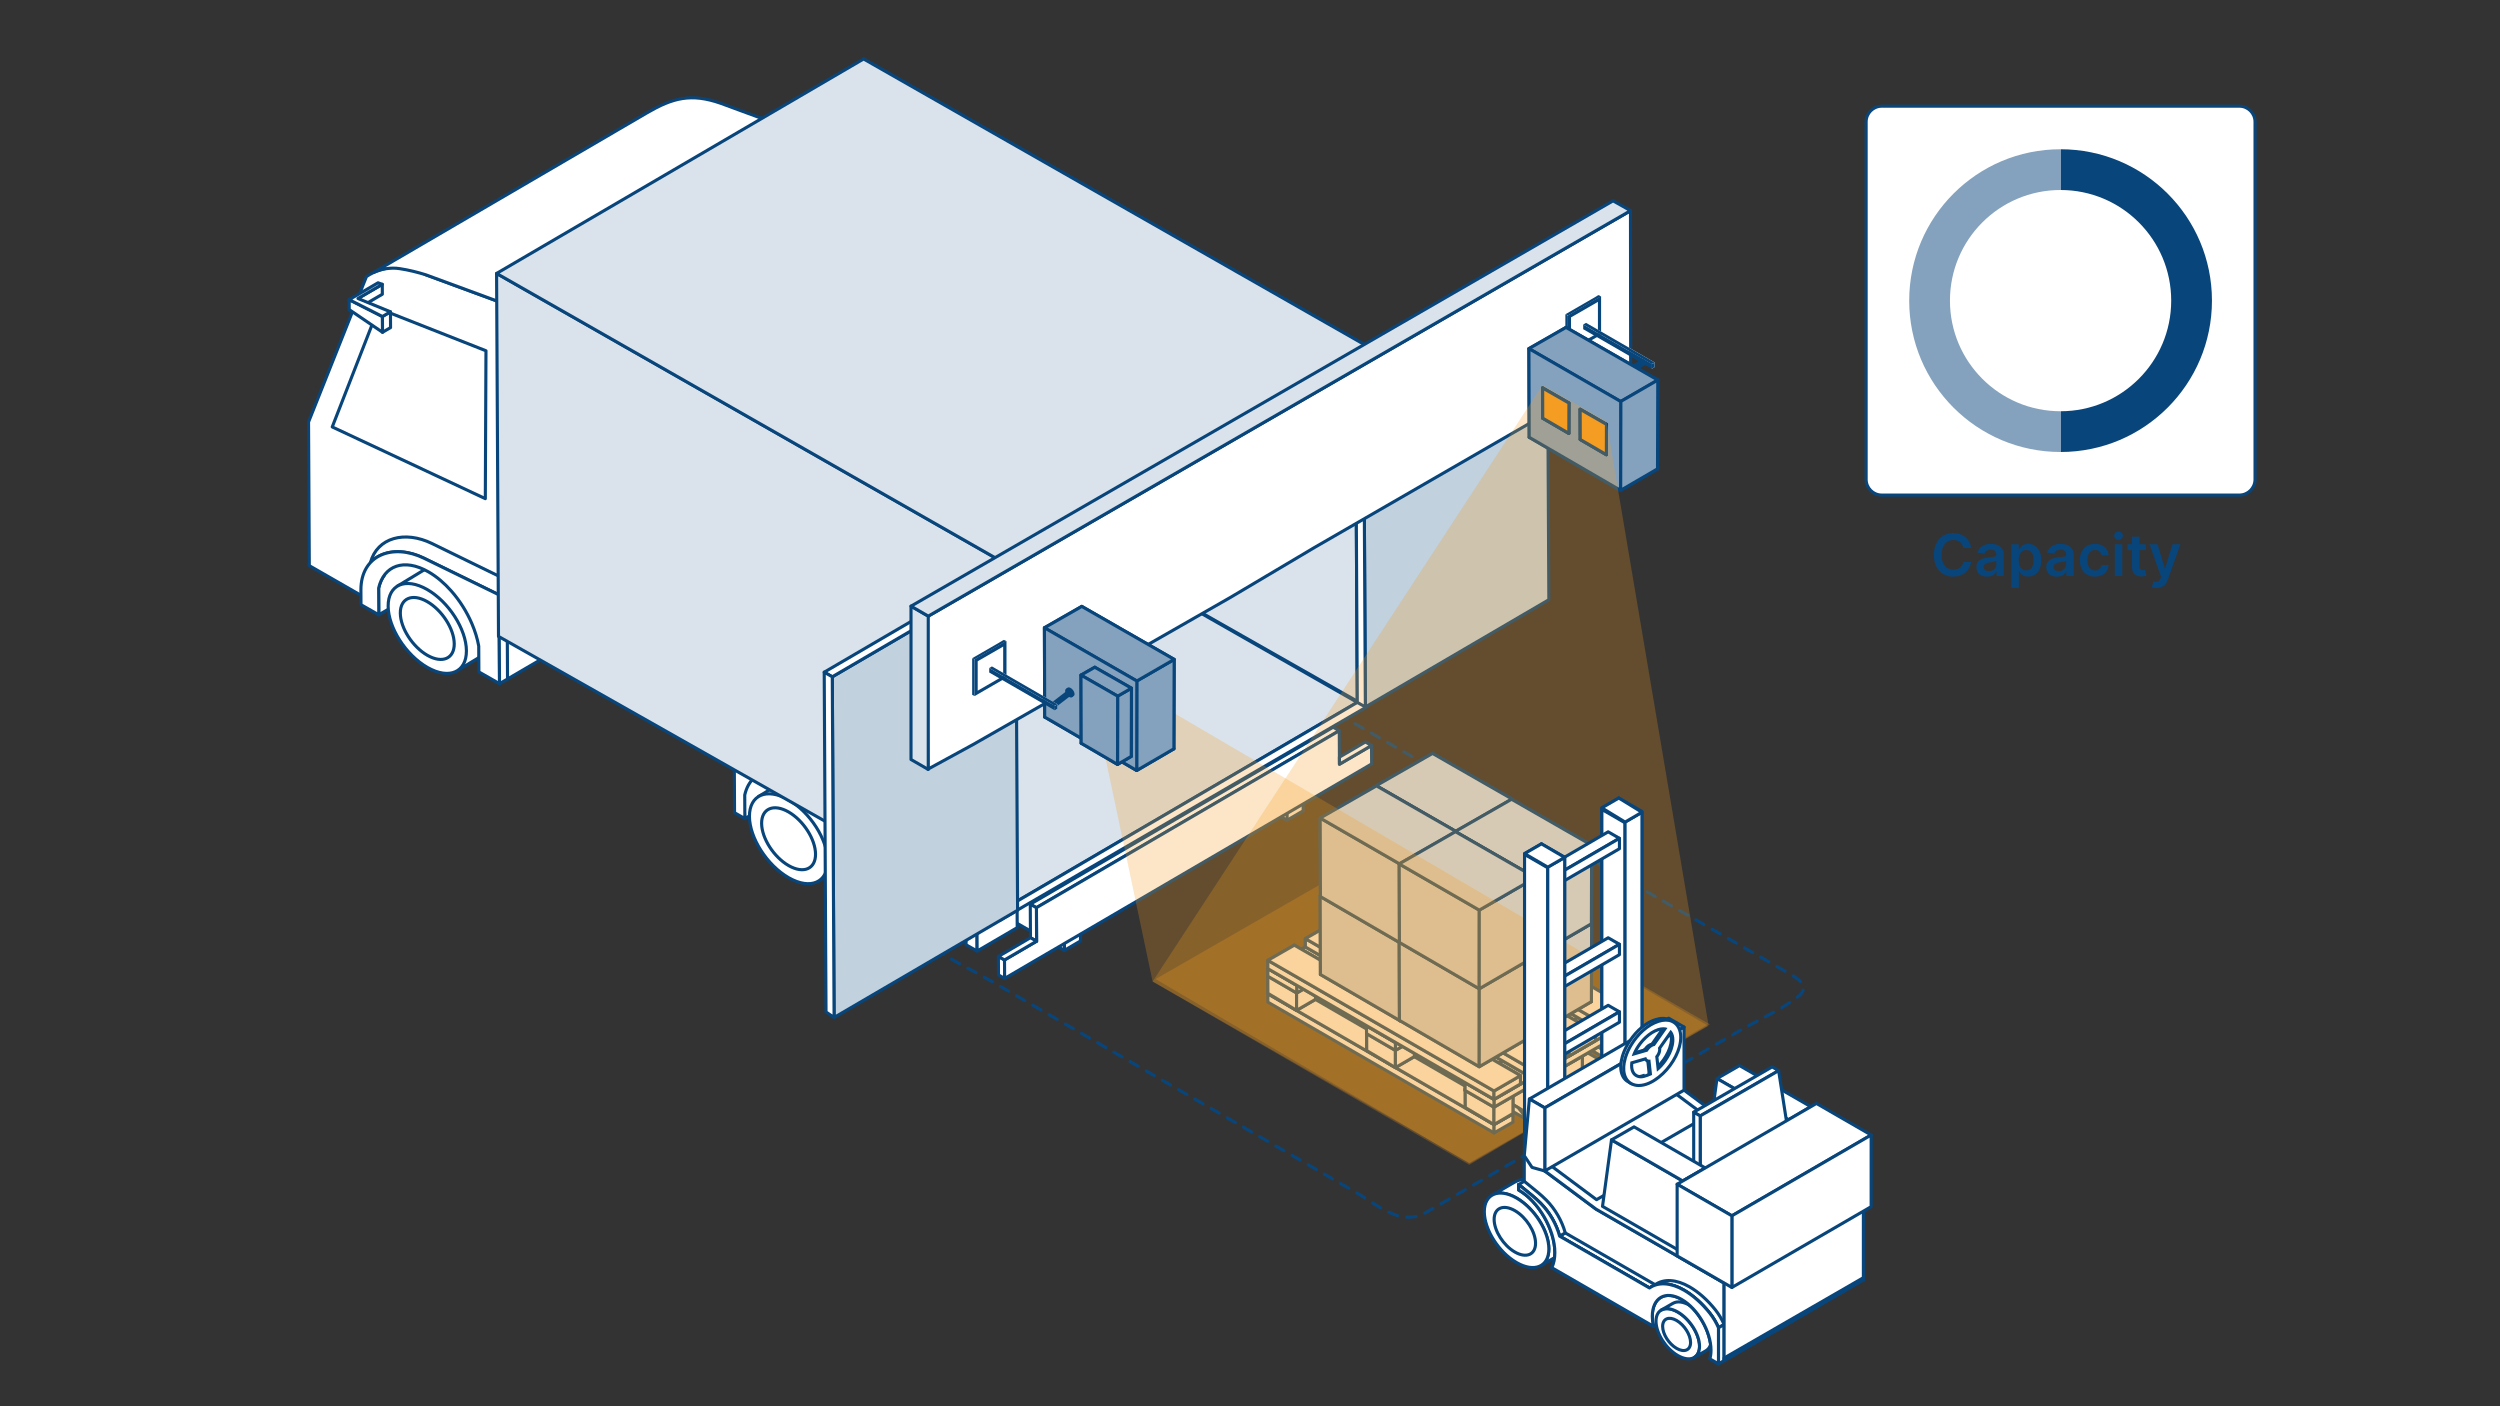<?xml version="1.0" encoding="utf-8"?>
<!-- Generator: Adobe Illustrator 27.5.0, SVG Export Plug-In . SVG Version: 6.00 Build 0)  -->
<svg version="1.1" xmlns="http://www.w3.org/2000/svg" xmlns:xlink="http://www.w3.org/1999/xlink" x="0px" y="0px"
	 viewBox="0 0 3200 1800" style="enable-background:new 0 0 3200 1800;" xml:space="preserve">
<rect x="0" y="0" width="3200" height="1800" fill="#333333" stroke="none"/>
<style type="text/css">
	.st0{display:none;}
	.st1{display:inline;fill:#D3DEE7;}
	.st2{display:inline;}
	.st3{fill:none;stroke:#08457B;stroke-width:4;stroke-linecap:round;stroke-linejoin:round;stroke-dasharray:11.981,11.981;}
	.st4{fill:#FFFFFF;stroke:#08457B;stroke-width:4;stroke-linecap:round;stroke-linejoin:round;stroke-miterlimit:10;}
	.st5{fill:#DAE3EB;stroke:#08457B;stroke-width:4;stroke-linecap:round;stroke-linejoin:round;stroke-miterlimit:10;}
	.st6{fill:#C1D1DE;stroke:#08457B;stroke-width:4;stroke-linecap:round;stroke-linejoin:round;stroke-miterlimit:10;}
	.st7{fill:#F59D23;fill-opacity:0.25;}
	.st8{fill:#CEDAE5;stroke:#08457B;stroke-width:4;stroke-linecap:round;stroke-linejoin:round;stroke-miterlimit:10;}
	.st9{fill:#08457B;}
	.st10{fill:#FFFFFF;stroke:#08457B;stroke-width:4;stroke-miterlimit:10;}
	.st11{fill:url(#SVGID_1_);}
	.st12{fill:#FFFFFF;}
	.st13{display:inline;fill:none;stroke:#FFFFFF;stroke-width:4;stroke-linecap:round;stroke-linejoin:round;stroke-miterlimit:10;}
	.st14{enable-background:new    ;}
	.st15{fill:#84A2BD;stroke:#08457B;stroke-width:4;stroke-linecap:round;stroke-linejoin:round;stroke-miterlimit:10;}
	.st16{fill:#F59D23;stroke:#08457B;stroke-width:4;stroke-linecap:round;stroke-linejoin:round;stroke-miterlimit:10;}
</style>
<g id="BG" class="st0">
	<rect x="-26.87" y="-18.59" class="st1" width="3289.3" height="1861.83"/>
</g>
<g id="_x33_D" class="st0">
</g>
<g id="Platform">
	<g>
		<path class="st3" d="M1823.81,1552.86c80.07-46.41,160.13-92.82,240.2-139.24c53.81-31.19,107.62-62.38,161.43-93.58
			c24.42-14.15,52.59-26.56,75.18-43.58c16.12-12.14,4.49-21.65-8.28-29.04c-33.34-19.3-66.78-38.43-100.16-57.64
			c-112.49-64.73-224.98-129.47-337.47-194.2c-40.56-23.34-81.13-46.69-121.69-70.03c-15.73-9.05-30.35-20.1-49.54-17.85
			c-21.43,2.52-43.34,20.8-61.28,31.11c-49.77,28.62-99.55,57.25-149.32,85.87c-92.09,52.96-185.58,104.05-276.5,159
			c-13.23,8-18.89,17.28-4.15,27.83c22.93,16.41,49.92,28.92,74.29,43.03c110.8,64.18,221.61,128.37,332.41,192.55
			c45.61,26.42,91.22,52.84,136.83,79.26c17.03,9.86,36.14,25.45,55.65,30.31C1801.95,1559.3,1814.25,1558.17,1823.81,1552.86z"/>
	</g>
</g>
<g id="LKW">
	<g>
		<g>
			<g>
				<path class="st4" d="M394.93,540.16l0.97,183.89l99.19,56.93c-1.17-6.15-1.82-12.23-1.86-18.12
					c-0.22-41.11,29.02-57.66,65.31-36.96c36.28,20.69,65.87,70.79,66.09,111.9c0.03,5.89-0.56,11.26-1.67,16.11l26.67,15.21
					l-2.18-413.01l-0.35-66.78l-101.67-37.46c-24.53-13.99-54.04-12.9-76.37,2.14L394.93,540.16z"/>
			</g>
			<g>
				<g>
					
						<rect x="544.54" y="362.44" transform="matrix(0.376 -0.927 0.927 0.376 -47.082 765.181)" class="st4" width="0" height="110.2"/>
				</g>
				<polygon class="st4" points="425.27,546.49 484.37,394.78 622.04,448.99 621.2,638.27 				"/>
			</g>
			<g>
				<path class="st4" d="M546.18,707.37l-54.8,17.52l0.74,11.17c-3.37,4.51-5.95,10.07-7.47,16.7l0.18,34.23l10.26-6l58.04-33.92
					L546.18,707.37z"/>
				<g>
					<path class="st4" d="M542.14,729.91l0.01,0.01c9.13-5.55,22.79-4.59,38.09,4.14c27.66,15.78,50.21,50.92,50.35,78.5
						c0.06,12.32-4.36,21.03-11.73,25.51l0.01,0.01l-33.61,20.41l-76.73-108.18L542.14,729.91z"/>
					<g>
						<g>
							<path class="st4" d="M496.84,775.86c0.15,27.58,22.69,62.73,50.35,78.5c27.66,15.78,49.97,6.21,49.82-21.37
								c-0.15-27.58-22.69-62.73-50.35-78.5C519,738.72,496.69,748.28,496.84,775.86z"/>
							<path class="st4" d="M512.41,784.75c0.1,19,15.63,43.22,34.69,54.09c19.06,10.87,34.43,4.28,34.33-14.72
								c-0.1-19-15.63-43.22-34.69-54.09C527.68,759.15,512.31,765.74,512.41,784.75z"/>
						</g>
					</g>
				</g>
				<path class="st4" d="M552.85,695.66c-34.57-16.82-69.98-7.78-78.67,24.43c15.1-16.19,42.03-18.46,68.47-5.59l96.11,46.92
					l10.2-18.84L552.85,695.66z"/>
				<path class="st4" d="M639.07,818.27l-0.14-26.89l-0.16-29.96l-96.11-46.92c-39.9-19.41-80.94-4.41-80.7,40.94l0.1,18.56
					l4.43,2.53l18.35,10.46l-0.18-34.23c6.65-28.96,32.55-38.59,63.63-20.86c10.52,6,20.46,14.48,29.3,24.49
					c10.81,12.24,19.96,26.76,26.42,41.88c4.06,9.49,7.07,19.21,8.77,28.75l0.17,31.71l0.01,1.33l18.35,10.46l8.08,4.61
					L639.07,818.27z"/>
			</g>
			<path class="st4" d="M545.43,351.88c-10.65-3.37-22.56-6.33-33.83-8.02c-11.57-1.74-22.69,0.15-33.39,4.83
				c2.55-1.52,5.12-2.99,7.68-4.49c5.47-3.19,10.94-6.39,16.41-9.58c72.73-42.46,145.46-84.91,218.19-127.37
				c35.87-20.94,71.71-41.91,107.6-62.81c33.01-19.23,56.46-25.39,93.96-12.4l101.45,37.33L647.09,389.33
				C647.09,389.33,545.62,351.94,545.43,351.88z"/>
			<g>
				<polygon class="st4" points="489.31,363.92 458.23,382.08 458.58,394.62 489.38,376.63 				"/>
				<g>
					<polygon class="st4" points="489.63,425.33 447,396.28 446.94,383.58 489.53,405.12 					"/>
					<polygon class="st4" points="489.53,405.12 495.69,401.52 495.69,401.52 499.79,399.12 499.9,419.33 493.74,422.93 
						493.74,422.93 489.63,425.33 					"/>
					<polygon class="st4" points="458.23,382.08 489.31,363.92 483.89,361.98 453.09,379.98 446.94,383.58 489.53,405.12 
						499.79,399.12 					"/>
				</g>
			</g>
			<polygon class="st4" points="731.31,738.74 649.19,786.73 646.01,826.54 649.63,869.12 731.74,821.14 			"/>
			<polygon class="st4" points="638.77,761.41 648.96,742.57 649.63,869.12 639.37,875.12 			"/>
		</g>
		<g>
			<g>
				<polygon class="st4" points="1667.61,954.12 1006.06,576.82 1006.5,660.56 1647.52,1049.86 1668.05,1037.86 				"/>
				<polygon class="st4" points="1647.08,966.11 985.53,588.81 985.97,672.56 1647.52,1049.86 				"/>
				<polygon class="st4" points="1320.63,1085.09 1585.12,930.78 1585.56,1014.52 1321.07,1168.83 				"/>
				<polygon class="st4" points="1382.59,1120.69 721.04,743.39 721.48,827.13 1362.5,1216.43 1383.03,1204.43 				"/>
				<polygon class="st4" points="1362.06,1132.69 700.51,755.39 700.95,839.13 1362.5,1216.43 				"/>
				<g>
					<polygon class="st4" points="1285.92,1252.41 1278.06,1247.92 1277.93,1224.26 1285.79,1228.74 					"/>
					<polygon class="st4" points="1706.42,930.82 1318.76,1157.38 1326.62,1161.86 1714.28,935.31 					"/>
					<polygon class="st4" points="1326.85,1204.75 1326.62,1161.86 1714.28,935.31 1714.51,978.19 1755.56,954.19 1755.69,977.86 
						1285.92,1252.41 1285.79,1228.74 					"/>
					<polygon class="st4" points="1326.85,1204.75 1318.99,1200.26 1318.76,1157.38 1326.62,1161.86 					"/>
					<polygon class="st4" points="1755.56,954.19 1747.71,949.71 1714.46,969.14 1714.51,978.19 					"/>
					<polygon class="st4" points="1326.85,1204.75 1285.79,1228.74 1277.93,1224.26 1318.99,1200.26 					"/>
				</g>
			</g>
			<g>
				<g>
					<polygon class="st4" points="953.42,1047.82 1004.74,1017.82 1004.51,974.2 949.7,991.72 					"/>
					<path class="st4" d="M1047.56,1018.01l-1.33,3.11l-58.56-33.4c-17.21-0.09-30.03,10.65-34.41,29.87l0.16,30.21l-13.2-7.53
						l-0.44-83.75L1047.56,1018.01z"/>
				</g>
				<g>
					<path class="st4" d="M1004.6,999.09l0.01,0.01c9.13-5.55,22.79-4.59,38.09,4.14c27.66,15.78,50.21,50.92,50.35,78.5
						c0.07,12.32-4.36,21.03-11.73,25.51l0.01,0.01l-33.61,20.41l-76.74-108.18L1004.6,999.09z"/>
					<g>
						<g>
							<path class="st4" d="M959.29,1045.05c0.15,27.58,22.69,62.73,50.35,78.5c27.66,15.78,49.97,6.21,49.82-21.37
								c-0.15-27.58-22.69-62.73-50.35-78.5C981.45,1007.9,959.14,1017.47,959.29,1045.05z"/>
							<path class="st4" d="M974.87,1053.93c0.1,19,15.63,43.22,34.69,54.09c19.06,10.87,34.43,4.28,34.33-14.72
								c-0.1-19-15.63-43.22-34.69-54.09C990.14,1028.33,974.77,1034.93,974.87,1053.93z"/>
						</g>
					</g>
				</g>
				<g>
					<path class="st4" d="M1047.56,1018.01l47.47,27.07l0.44,83.74l-14.15-8.07l-0.16-30.22c-4.61-24.35-17.62-49.82-34.93-69.42
						L1047.56,1018.01z"/>
					<polygon class="st4" points="1095.47,1128.83 1146.79,1098.84 1146.35,1015.09 1095.03,1045.09 					"/>
				</g>
			</g>
			<g>
				<g>
					<polygon class="st4" points="1108.67,1136.36 1159.99,1106.36 1159.76,1062.74 1104.95,1080.26 					"/>
					<path class="st4" d="M1202.81,1106.56l-1.33,3.11l-58.56-33.4c-17.21-0.09-30.03,10.65-34.41,29.87l0.16,30.22l-13.2-7.53
						l-0.44-83.74L1202.81,1106.56z"/>
				</g>
				<g>
					<path class="st4" d="M1159.84,1087.63l0.01,0.01c9.13-5.55,22.79-4.59,38.09,4.14c27.66,15.78,50.21,50.92,50.35,78.5
						c0.07,12.32-4.36,21.03-11.73,25.51l0.01,0.01l-33.6,20.41l-76.74-108.18L1159.84,1087.63z"/>
					<g>
						<g>
							<path class="st4" d="M1114.54,1133.59c0.15,27.58,22.69,62.73,50.35,78.5c27.66,15.78,49.97,6.21,49.82-21.37
								c-0.15-27.58-22.69-62.73-50.35-78.5C1136.7,1096.44,1114.39,1106.01,1114.54,1133.59z"/>
							<path class="st4" d="M1130.11,1142.47c0.1,19,15.63,43.22,34.69,54.09c19.06,10.87,34.43,4.28,34.33-14.72
								c-0.1-19-15.63-43.22-34.69-54.09C1145.38,1116.88,1130.01,1123.47,1130.11,1142.47z"/>
						</g>
					</g>
				</g>
				<g>
					<path class="st4" d="M1202.81,1106.56l47.47,27.07l0.44,83.75l-14.15-8.07l-0.16-30.22c-4.61-24.35-17.62-49.82-34.94-69.42
						L1202.81,1106.56z"/>
					<polygon class="st4" points="1250.72,1217.37 1302.04,1187.38 1301.59,1103.63 1250.27,1133.63 					"/>
				</g>
			</g>
		</g>
		<g>
			<polygon class="st5" points="1749.72,904.64 1107.85,540.05 1105.39,75.45 1747.27,441.53 			"/>
			<polygon class="st4" points="1225.24,1054.65 1069.99,966.11 1018.67,996.1 1173.92,1084.65 			"/>
			<polygon class="st5" points="1737.33,899.06 1292.19,1159.21 650.31,793.13 1095.45,532.98 			"/>
			<path class="st5" d="M635.62,350l2.46,464.6l641.87,363.3l-2.46-461.82L635.62,350L635.62,350z"/>
			<g>
				<polygon class="st4" points="1240.46,1148.53 1267.42,1163.9 1267.36,1152.31 1240.4,1136.94 				"/>
				<polygon class="st4" points="1242.54,1135.59 1240.4,1136.94 1267.36,1152.31 1269.5,1150.97 				"/>
				<polygon class="st4" points="1267.36,1152.31 1267.42,1163.9 1269.56,1162.56 1269.5,1150.97 				"/>
			</g>
			<g>
				<path class="st5" d="M1105.39,75.45L635.62,350l641.88,366.08l469.77-274.54L1105.39,75.45L1105.39,75.45z"/>
			</g>
			<path class="st4" d="M1735.02,462.99l2.31,436.07l-445.14,260.15l-2.31-436.07L1735.02,462.99L1735.02,462.99z M1747.27,441.53
				l-469.77,274.54l2.46,461.82l469.77-273.26L1747.27,441.53L1747.27,441.53z"/>
			<polygon class="st6" points="1980.24,331.61 1982.54,767.67 1747.66,904.94 1745.35,468.88 			"/>
			<polygon class="st4" points="1969.91,325.72 1980.24,331.61 1745.35,468.88 1735.02,462.99 			"/>
			<polygon class="st4" points="1745.35,468.88 1747.66,904.94 1737.33,899.05 1735.02,462.99 			"/>
			<g>
				<polygon class="st6" points="1065.32,866.3 1300.21,729.03 1302.52,1165.13 1067.63,1302.4 				"/>
				<polygon class="st4" points="1289.88,723.14 1300.21,729.03 1065.32,866.3 1055,860.41 				"/>
				<polygon class="st4" points="1065.32,866.3 1067.64,1302.4 1057.3,1295.34 1055,860.41 				"/>
			</g>
		</g>
	</g>
</g>
<g id="Walls">
	<g id="Walls_00000002367770339116728050000006287721588879519651_">
		<g>
			<g>
				<polygon class="st4" points="2087.02,269.76 1185.91,789.99 1187.64,984.6 1248.49,951.39 1248.49,951.33 1574.86,764.73 
					1682.61,700.75 1993.32,521.35 2087.25,466.35 				"/>
				<g>
					<polygon class="st5" points="1166.09,775.89 1166.09,972.16 1188.17,984.9 1188.17,788.64 					"/>
					<polygon class="st5" points="2064.72,257.06 1166.09,775.89 1188.17,788.64 2087.13,269.64 					"/>
				</g>
			</g>
		</g>
	</g>
</g>
<g id="light_ground">
	<polygon class="st7" points="1479.12,1253.2 1783.81,1078.12 2188.66,1311.27 1881.02,1489.29 	"/>
</g>
<g id="Parcels">
	<g>
		<g>
			<polygon class="st4" points="1772.12,1230.88 1800.97,1214.24 2061.25,1364.39 2032.41,1381.03 			"/>
			<polygon class="st4" points="2019.44,1373.54 1772.12,1230.88 1772.12,1235.29 1803.16,1257.61 2019.44,1382.37 2032.41,1389.85 
							"/>
		</g>
		<g>
			<polygon class="st4" points="1696.04,1275.23 1724.88,1258.59 1985.17,1408.74 1956.32,1425.38 			"/>
			<polygon class="st4" points="1943.35,1417.9 1696.04,1275.23 1696.04,1279.64 1727.08,1301.96 1943.35,1426.72 1956.32,1434.2 
							"/>
		</g>
	</g>
	<g>
		<g>
			<g>
				<polygon class="st4" points="2025.37,1385.04 1991.5,1404.72 1702.06,1237.46 1735.93,1218.03 2025.37,1385.04 				"/>
				<polygon class="st4" points="1735.93,1218.03 1702.06,1237.46 1702.03,1226.81 1735.91,1207.38 1735.93,1218.03 				"/>
				<polygon class="st4" points="2025.37,1385.04 1735.93,1218.03 1735.91,1207.38 2025.4,1374.36 2025.37,1385.04 				"/>
				<polygon class="st4" points="1702.06,1237.46 1991.5,1404.72 1991.53,1394.04 1702.03,1226.81 1702.06,1237.46 				"/>
				<polygon class="st4" points="1991.5,1404.72 2025.37,1385.04 2025.4,1374.36 1991.53,1394.04 1991.5,1404.72 				"/>
				<polygon class="st4" points="1991.53,1394.04 2025.4,1374.36 1735.91,1207.38 1702.03,1226.81 1991.53,1394.04 				"/>
			</g>
			<g>
				<polygon class="st4" points="1622.85,1282.72 1912.4,1450.14 1912.43,1439.45 1622.82,1272.07 1622.85,1282.72 				"/>
				<polygon class="st4" points="1912.4,1450.14 1936.52,1436.39 1936.55,1425.71 1912.43,1439.45 1912.4,1450.14 				"/>
				<polygon class="st4" points="1912.43,1439.45 1936.55,1425.71 1646.94,1257.94 1622.82,1272.07 1912.43,1439.45 				"/>
			</g>
			<g>
				<polygon class="st4" points="1776.76,1193.96 2066.32,1361.38 2066.34,1350.69 1776.73,1183.31 1776.76,1193.96 				"/>
				<polygon class="st4" points="2066.32,1361.38 2090.43,1347.63 2090.46,1336.95 2066.34,1350.69 2066.32,1361.38 				"/>
				<polygon class="st4" points="2066.34,1350.69 2090.46,1336.95 1800.85,1169.18 1776.73,1183.31 2066.34,1350.69 				"/>
			</g>
			<g>
				<polygon class="st4" points="2052.88,1316.33 2052.87,1292.64 2090.54,1314.28 2090.46,1338.02 2052.88,1316.33 				"/>
				<polygon class="st4" points="2052.87,1292.64 2052.88,1316.33 2029.49,1330.31 2029.41,1306.59 2052.87,1292.64 				"/>
				<polygon class="st4" points="2029.49,1330.31 2052.88,1316.33 2090.46,1338.02 2066.2,1352.12 2029.49,1330.31 				"/>
				<polygon class="st4" points="2029.41,1306.59 2029.49,1330.31 2066.2,1352.12 2066.21,1328.35 2029.41,1306.59 				"/>
				<polygon class="st4" points="2052.87,1292.64 2029.41,1306.59 2066.21,1328.35 2090.54,1314.28 2052.87,1292.64 				"/>
				<polygon class="st4" points="2090.46,1338.02 2090.54,1314.28 2066.21,1328.35 2066.2,1352.12 2090.46,1338.02 				"/>
			</g>
			<g>
				<polygon class="st4" points="1898.97,1403.66 1898.95,1379.97 1936.62,1401.6 1936.55,1425.35 1898.97,1403.66 				"/>
				<polygon class="st4" points="1898.95,1379.97 1898.97,1403.66 1875.57,1417.64 1875.5,1393.92 1898.95,1379.97 				"/>
				<polygon class="st4" points="1875.57,1417.64 1898.97,1403.66 1936.55,1425.35 1912.28,1439.45 1875.57,1417.64 				"/>
				<polygon class="st4" points="1875.5,1393.92 1875.57,1417.64 1912.28,1439.45 1912.3,1415.68 1875.5,1393.92 				"/>
				<polygon class="st4" points="1898.95,1379.97 1875.5,1393.92 1912.3,1415.68 1936.62,1401.6 1898.95,1379.97 				"/>
				<polygon class="st4" points="1936.55,1425.35 1936.62,1401.6 1912.3,1415.68 1912.28,1439.45 1936.55,1425.35 				"/>
			</g>
			<g>
				<polygon class="st4" points="1987.75,1354 1987.73,1330.31 2025.4,1351.95 2025.33,1375.69 1987.75,1354 				"/>
				<polygon class="st4" points="1987.73,1330.31 1987.75,1354 1955.04,1372.82 1954.97,1349.1 1987.73,1330.31 				"/>
				<polygon class="st4" points="1955.04,1372.82 1987.75,1354 2025.33,1375.69 1991.75,1394.63 1955.04,1372.82 				"/>
				<polygon class="st4" points="1954.97,1349.1 1955.04,1372.82 1991.75,1394.63 1991.77,1370.86 1954.97,1349.1 				"/>
				<polygon class="st4" points="1987.73,1330.31 1954.97,1349.1 1991.77,1370.86 2025.4,1351.95 1987.73,1330.31 				"/>
				<polygon class="st4" points="2025.33,1375.69 2025.4,1351.95 1991.77,1370.86 1991.75,1394.63 2025.33,1375.69 				"/>
			</g>
			<g>
				<polygon class="st4" points="1875.35,1395.77 2053.71,1292.9 2090.65,1314.1 1912.29,1417.24 1875.35,1395.77 				"/>
				<polygon class="st4" points="2053.71,1292.9 2053.73,1282.98 2090.68,1304.18 2090.65,1314.1 2053.71,1292.9 				"/>
				<polygon class="st4" points="2090.65,1314.1 2090.68,1304.18 1912.27,1407.28 1912.29,1417.24 2090.65,1314.1 				"/>
				<polygon class="st4" points="2053.73,1282.98 2053.71,1292.9 1875.35,1395.77 1875.32,1385.83 2053.73,1282.98 				"/>
				<polygon class="st4" points="1875.32,1385.83 1875.35,1395.77 1912.29,1417.24 1912.27,1407.28 1875.32,1385.83 				"/>
				<polygon class="st4" points="2053.73,1282.98 1875.32,1385.83 1912.27,1407.28 2090.68,1304.18 2053.73,1282.98 				"/>
			</g>
			<g>
				<polygon class="st4" points="1926.73,1243.61 1926.71,1219.92 1964.38,1241.56 1964.31,1265.3 1926.73,1243.61 				"/>
				<polygon class="st4" points="1926.71,1219.92 1926.73,1243.61 1903.33,1257.59 1903.26,1233.87 1926.71,1219.92 				"/>
				<polygon class="st4" points="1903.33,1257.59 1926.73,1243.61 1964.31,1265.3 1940.04,1279.4 1903.33,1257.59 				"/>
				<polygon class="st4" points="1903.26,1233.87 1903.33,1257.59 1940.04,1279.4 1940.06,1255.63 1903.26,1233.87 				"/>
				<polygon class="st4" points="1926.71,1219.92 1903.26,1233.87 1940.06,1255.63 1964.38,1241.56 1926.71,1219.92 				"/>
				<polygon class="st4" points="1964.31,1265.3 1964.38,1241.56 1940.06,1255.63 1940.04,1279.4 1964.31,1265.3 				"/>
			</g>
			<g>
				<polygon class="st4" points="1772.81,1330.74 1772.8,1307.05 1810.47,1328.69 1810.39,1352.43 1772.81,1330.74 				"/>
				<polygon class="st4" points="1772.8,1307.05 1772.81,1330.74 1749.42,1344.72 1749.34,1321 1772.8,1307.05 				"/>
				<polygon class="st4" points="1749.42,1344.72 1772.81,1330.74 1810.39,1352.43 1786.13,1366.53 1749.42,1344.72 				"/>
				<polygon class="st4" points="1749.34,1321 1749.42,1344.72 1786.13,1366.53 1786.14,1342.76 1749.34,1321 				"/>
				<polygon class="st4" points="1772.8,1307.05 1749.34,1321 1786.14,1342.76 1810.47,1328.69 1772.8,1307.05 				"/>
				<polygon class="st4" points="1810.39,1352.43 1810.47,1328.69 1786.14,1342.76 1786.13,1366.53 1810.39,1352.43 				"/>
			</g>
			<g>
				<polygon class="st4" points="1749.19,1323.05 1927.55,1220.18 1964.49,1241.38 1786.13,1344.52 1749.19,1323.05 				"/>
				<polygon class="st4" points="1927.55,1220.18 1927.57,1210.26 1964.52,1231.46 1964.49,1241.38 1927.55,1220.18 				"/>
				<polygon class="st4" points="1964.49,1241.38 1964.52,1231.46 1786.11,1334.56 1786.13,1344.52 1964.49,1241.38 				"/>
				<polygon class="st4" points="1927.57,1210.26 1927.55,1220.18 1749.19,1323.05 1749.16,1313.11 1927.57,1210.26 				"/>
				<polygon class="st4" points="1749.16,1313.11 1749.19,1323.05 1786.13,1344.52 1786.11,1334.56 1749.16,1313.11 				"/>
				<polygon class="st4" points="1927.57,1210.26 1749.16,1313.11 1786.11,1334.56 1964.52,1231.46 1927.57,1210.26 				"/>
			</g>
			<g>
				<polygon class="st4" points="1800.39,1170.16 1800.37,1146.47 1838.04,1168.11 1837.97,1191.85 1800.39,1170.16 				"/>
				<polygon class="st4" points="1800.37,1146.47 1800.39,1170.16 1776.99,1184.15 1776.92,1160.42 1800.37,1146.47 				"/>
				<polygon class="st4" points="1776.99,1184.15 1800.39,1170.16 1837.97,1191.85 1813.7,1205.96 1776.99,1184.15 				"/>
				<polygon class="st4" points="1776.92,1160.42 1776.99,1184.15 1813.7,1205.96 1813.72,1182.18 1776.92,1160.42 				"/>
				<polygon class="st4" points="1800.37,1146.47 1776.92,1160.42 1813.72,1182.18 1838.04,1168.11 1800.37,1146.47 				"/>
				<polygon class="st4" points="1837.97,1191.85 1838.04,1168.11 1813.72,1182.18 1813.7,1205.96 1837.97,1191.85 				"/>
			</g>
			<g>
				<polygon class="st4" points="1646.3,1257.47 1646.28,1233.78 1683.95,1255.42 1683.88,1279.16 1646.3,1257.47 				"/>
				<polygon class="st4" points="1646.28,1233.78 1646.3,1257.47 1622.9,1271.45 1622.83,1247.73 1646.28,1233.78 				"/>
				<polygon class="st4" points="1622.9,1271.45 1646.3,1257.47 1683.88,1279.16 1659.61,1293.26 1622.9,1271.45 				"/>
				<polygon class="st4" points="1622.83,1247.73 1622.9,1271.45 1659.61,1293.26 1659.62,1269.49 1622.83,1247.73 				"/>
				<polygon class="st4" points="1646.28,1233.78 1622.83,1247.73 1659.62,1269.49 1683.95,1255.42 1646.28,1233.78 				"/>
				<polygon class="st4" points="1683.88,1279.16 1683.95,1255.42 1659.62,1269.49 1659.61,1293.26 1683.88,1279.16 				"/>
			</g>
			<g>
				<polygon class="st4" points="1622.86,1249.61 1801.22,1146.73 1838.16,1167.94 1659.8,1271.07 1622.86,1249.61 				"/>
				<polygon class="st4" points="1801.22,1146.73 1801.24,1136.81 1838.19,1158.01 1838.16,1167.94 1801.22,1146.73 				"/>
				<polygon class="st4" points="1838.16,1167.94 1838.19,1158.01 1659.78,1261.11 1659.8,1271.07 1838.16,1167.94 				"/>
				<polygon class="st4" points="1801.24,1136.81 1801.22,1146.73 1622.86,1249.61 1622.83,1239.66 1801.24,1136.81 				"/>
				<polygon class="st4" points="1622.83,1239.66 1622.86,1249.61 1659.8,1271.07 1659.78,1261.11 1622.83,1239.66 				"/>
				<polygon class="st4" points="1801.24,1136.81 1622.83,1239.66 1659.78,1261.11 1838.19,1158.01 1801.24,1136.81 				"/>
			</g>
			<g>
				<polygon class="st4" points="1946.16,1387.46 1912.29,1407.15 1622.86,1239.88 1656.73,1220.45 1946.16,1387.46 				"/>
				<polygon class="st4" points="1656.73,1220.45 1622.86,1239.88 1622.83,1229.23 1656.7,1209.8 1656.73,1220.45 				"/>
				<polygon class="st4" points="1946.16,1387.46 1656.73,1220.45 1656.7,1209.8 1946.2,1376.78 1946.16,1387.46 				"/>
				<polygon class="st4" points="1622.86,1239.88 1912.29,1407.15 1912.32,1396.46 1622.83,1229.23 1622.86,1239.88 				"/>
				<polygon class="st4" points="1912.29,1407.15 1946.16,1387.46 1946.2,1376.78 1912.32,1396.46 1912.29,1407.15 				"/>
				<polygon class="st4" points="1912.32,1396.46 1946.2,1376.78 1656.7,1209.8 1622.83,1229.23 1912.32,1396.46 				"/>
			</g>
			<g>
				<polygon class="st4" points="1994.23,1359.71 1960.36,1379.4 1670.92,1212.13 1704.79,1192.7 1994.23,1359.71 				"/>
				<polygon class="st4" points="1704.79,1192.7 1670.92,1212.13 1670.89,1201.48 1704.77,1182.05 1704.79,1192.7 				"/>
				<polygon class="st4" points="1994.23,1359.71 1704.79,1192.7 1704.77,1182.05 1994.26,1349.03 1994.23,1359.71 				"/>
				<polygon class="st4" points="1670.92,1212.13 1960.36,1379.4 1960.39,1368.71 1670.89,1201.48 1670.92,1212.13 				"/>
				<polygon class="st4" points="1960.36,1379.4 1994.23,1359.71 1994.26,1349.03 1960.39,1368.71 1960.36,1379.4 				"/>
				<polygon class="st4" points="1960.39,1368.71 1994.26,1349.03 1704.77,1182.05 1670.89,1201.48 1960.39,1368.71 				"/>
			</g>
			<g>
				<polygon class="st4" points="2042.29,1331.96 2008.42,1351.65 1718.99,1184.38 1752.86,1164.95 2042.29,1331.96 				"/>
				<polygon class="st4" points="1752.86,1164.95 1718.99,1184.38 1718.96,1173.73 1752.83,1154.3 1752.86,1164.95 				"/>
				<polygon class="st4" points="2042.29,1331.96 1752.86,1164.95 1752.83,1154.3 2042.33,1321.28 2042.29,1331.96 				"/>
				<polygon class="st4" points="1718.99,1184.38 2008.42,1351.65 2008.45,1340.96 1718.96,1173.73 1718.99,1184.38 				"/>
				<polygon class="st4" points="2008.42,1351.65 2042.29,1331.96 2042.33,1321.28 2008.45,1340.96 2008.42,1351.65 				"/>
				<polygon class="st4" points="2008.45,1340.96 2042.33,1321.28 1752.83,1154.3 1718.96,1173.73 2008.45,1340.96 				"/>
			</g>
			<g>
				<polygon class="st4" points="2090.36,1304.21 2056.49,1323.9 1767.05,1156.63 1800.92,1137.2 2090.36,1304.21 				"/>
				<polygon class="st4" points="1800.92,1137.2 1767.05,1156.63 1767.02,1145.98 1800.9,1126.55 1800.92,1137.2 				"/>
				<polygon class="st4" points="2090.36,1304.21 1800.92,1137.2 1800.9,1126.55 2090.39,1293.53 2090.36,1304.21 				"/>
				<polygon class="st4" points="1767.05,1156.63 2056.49,1323.9 2056.51,1313.21 1767.02,1145.98 1767.05,1156.63 				"/>
				<polygon class="st4" points="2056.49,1323.9 2090.36,1304.21 2090.39,1293.53 2056.51,1313.21 2056.49,1323.9 				"/>
				<polygon class="st4" points="2056.51,1313.21 2090.39,1293.53 1800.9,1126.55 1767.02,1145.98 2056.51,1313.21 				"/>
			</g>
		</g>
		<g>
			<polygon class="st8" points="1833.66,1064.1 1833.71,1164.44 1761.98,1205.83 1761.67,1105.35 1833.66,1064.1 			"/>
			<polygon class="st8" points="1833.71,1164.44 1935.84,1223.44 1864.1,1265.17 1761.98,1205.83 1833.71,1164.44 			"/>
			<polygon class="st8" points="1936.15,1122.89 1935.84,1223.44 1833.71,1164.44 1833.66,1064.1 1936.15,1122.89 			"/>
			<polygon class="st8" points="1864.1,1265.17 1864.16,1164.48 1761.67,1105.35 1761.98,1205.83 1864.1,1265.17 			"/>
			<polygon class="st8" points="1935.84,1223.44 1936.15,1122.89 1864.16,1164.48 1864.1,1265.17 1935.84,1223.44 			"/>
			<polygon class="st8" points="1936.15,1122.89 1833.66,1064.1 1761.67,1105.35 1864.16,1164.48 1936.15,1122.89 			"/>
		</g>
		<g>
			<polygon class="st8" points="1761.83,1105.63 1761.89,1205.96 1690.15,1247.35 1689.84,1146.87 1761.83,1105.63 			"/>
			<polygon class="st8" points="1761.89,1205.96 1864.01,1264.96 1792.28,1306.7 1690.15,1247.35 1761.89,1205.96 			"/>
			<polygon class="st8" points="1864.32,1164.42 1864.01,1264.96 1761.89,1205.96 1761.83,1105.63 1864.32,1164.42 			"/>
			<polygon class="st8" points="1792.28,1306.7 1792.33,1206.01 1689.84,1146.87 1690.15,1247.35 1792.28,1306.7 			"/>
			<polygon class="st8" points="1864.01,1264.96 1864.32,1164.42 1792.33,1206.01 1792.28,1306.7 1864.01,1264.96 			"/>
			<polygon class="st8" points="1864.32,1164.42 1761.83,1105.63 1689.84,1146.87 1792.33,1206.01 1864.32,1164.42 			"/>
		</g>
		<g>
			<polygon class="st8" points="1934.8,1122.79 1934.85,1223.13 1863.12,1264.52 1862.81,1164.04 1934.8,1122.79 			"/>
			<polygon class="st8" points="1934.85,1223.13 2036.98,1282.13 1965.25,1323.86 1863.12,1264.52 1934.85,1223.13 			"/>
			<polygon class="st8" points="2037.29,1181.58 2036.98,1282.13 1934.85,1223.13 1934.8,1122.79 2037.29,1181.58 			"/>
			<polygon class="st8" points="1965.25,1323.86 1965.3,1223.17 1862.81,1164.04 1863.12,1264.52 1965.25,1323.86 			"/>
			<polygon class="st8" points="2036.98,1282.13 2037.29,1181.58 1965.3,1223.17 1965.25,1323.86 2036.98,1282.13 			"/>
			<polygon class="st8" points="2037.29,1181.58 1934.8,1122.79 1862.81,1164.04 1965.3,1223.17 2037.29,1181.58 			"/>
		</g>
		<g>
			<polygon class="st8" points="1862.97,1164.32 1863.03,1264.65 1791.29,1306.04 1790.98,1205.56 1862.97,1164.32 			"/>
			<polygon class="st8" points="1863.03,1264.65 1965.16,1323.65 1893.42,1365.39 1791.29,1306.04 1863.03,1264.65 			"/>
			<polygon class="st8" points="1965.47,1223.11 1965.16,1323.65 1863.03,1264.65 1862.97,1164.32 1965.47,1223.11 			"/>
			<polygon class="st8" points="1893.42,1365.39 1893.48,1264.7 1790.98,1205.56 1791.29,1306.04 1893.42,1365.39 			"/>
			<polygon class="st8" points="1965.16,1323.65 1965.47,1223.11 1893.48,1264.7 1893.42,1365.39 1965.16,1323.65 			"/>
			<polygon class="st8" points="1965.47,1223.11 1862.97,1164.32 1790.98,1205.56 1893.48,1264.7 1965.47,1223.11 			"/>
		</g>
		<g>
			<polygon class="st8" points="1833.66,964.36 1833.71,1064.7 1761.98,1106.09 1761.67,1005.61 1833.66,964.36 			"/>
			<polygon class="st8" points="1833.71,1064.7 1935.84,1123.7 1864.1,1165.43 1761.98,1106.09 1833.71,1064.7 			"/>
			<polygon class="st8" points="1936.15,1023.15 1935.84,1123.7 1833.71,1064.7 1833.66,964.36 1936.15,1023.15 			"/>
			<polygon class="st8" points="1864.1,1165.43 1864.16,1064.74 1761.67,1005.61 1761.98,1106.09 1864.1,1165.43 			"/>
			<polygon class="st8" points="1935.84,1123.7 1936.15,1023.15 1864.16,1064.74 1864.1,1165.43 1935.84,1123.7 			"/>
			<polygon class="st8" points="1936.15,1023.15 1833.66,964.36 1761.67,1005.61 1864.16,1064.74 1936.15,1023.15 			"/>
		</g>
		<g>
			<polygon class="st8" points="1761.83,1005.89 1761.89,1106.22 1690.15,1147.61 1689.84,1047.13 1761.83,1005.89 			"/>
			<polygon class="st8" points="1761.89,1106.22 1864.01,1165.22 1792.28,1206.96 1690.15,1147.61 1761.89,1106.22 			"/>
			<polygon class="st8" points="1864.32,1064.68 1864.01,1165.22 1761.89,1106.22 1761.83,1005.89 1864.32,1064.68 			"/>
			<polygon class="st8" points="1792.28,1206.96 1792.33,1106.27 1689.84,1047.13 1690.15,1147.61 1792.28,1206.96 			"/>
			<polygon class="st8" points="1864.01,1165.22 1864.32,1064.68 1792.33,1106.27 1792.28,1206.96 1864.01,1165.22 			"/>
			<polygon class="st8" points="1864.32,1064.68 1761.83,1005.89 1689.84,1047.13 1792.33,1106.27 1864.32,1064.68 			"/>
		</g>
		<g>
			<polygon class="st8" points="1934.8,1023.05 1934.85,1123.39 1863.12,1164.78 1862.81,1064.3 1934.8,1023.05 			"/>
			<polygon class="st8" points="1934.85,1123.39 2036.98,1182.39 1965.25,1224.12 1863.12,1164.78 1934.85,1123.39 			"/>
			<polygon class="st8" points="2037.29,1081.84 2036.98,1182.39 1934.85,1123.39 1934.8,1023.05 2037.29,1081.84 			"/>
			<polygon class="st8" points="1965.25,1224.12 1965.3,1123.43 1862.81,1064.3 1863.12,1164.78 1965.25,1224.12 			"/>
			<polygon class="st8" points="2036.98,1182.39 2037.29,1081.84 1965.3,1123.43 1965.25,1224.12 2036.98,1182.39 			"/>
			<polygon class="st8" points="2037.29,1081.84 1934.8,1023.05 1862.81,1064.3 1965.3,1123.43 2037.29,1081.84 			"/>
		</g>
		<g>
			<polygon class="st8" points="1862.97,1064.58 1863.03,1164.91 1791.29,1206.3 1790.98,1105.82 1862.97,1064.58 			"/>
			<polygon class="st8" points="1863.03,1164.91 1965.16,1223.91 1893.42,1265.65 1791.29,1206.3 1863.03,1164.91 			"/>
			<polygon class="st8" points="1965.47,1123.37 1965.16,1223.91 1863.03,1164.91 1862.97,1064.58 1965.47,1123.37 			"/>
			<polygon class="st8" points="1893.42,1265.65 1893.48,1164.96 1790.98,1105.82 1791.29,1206.3 1893.42,1265.65 			"/>
			<polygon class="st8" points="1965.16,1223.91 1965.47,1123.37 1893.48,1164.96 1893.42,1265.65 1965.16,1223.91 			"/>
			<polygon class="st8" points="1965.47,1123.37 1862.97,1064.58 1790.98,1105.82 1893.48,1164.96 1965.47,1123.37 			"/>
		</g>
	</g>
</g>
<g id="Graph">
	<g>
		<g>
			<path class="st9" d="M2513.19,701.4c-1.14-6.48-6.3-10.21-12.88-10.21c-8.86,0-15.11,6.8-15.11,19.02
				c0,12.44,6.3,19.02,15.08,19.02c6.48,0,11.67-3.57,12.91-9.92l9.9,0.05c-1.51,10.35-10.05,18.68-22.94,18.68
				c-14.29,0-24.82-10.35-24.82-27.83c0-17.52,10.66-27.83,24.82-27.83c12.01,0,21.27,6.98,22.94,19.02H2513.19z"/>
			<path class="st9" d="M2529.79,725.9c0-9.15,7.54-11.51,15.42-12.36c7.17-0.77,10.05-0.9,10.05-3.65v-0.16
				c0-4-2.43-6.27-6.88-6.27c-4.68,0-7.38,2.38-8.33,5.16l-8.94-1.27c2.12-7.41,8.68-11.22,17.22-11.22
				c7.75,0,16.51,3.23,16.51,13.97v27.2h-9.21v-5.58h-0.32c-1.75,3.41-5.56,6.4-11.93,6.4
				C2535.63,738.12,2529.79,733.89,2529.79,725.9z M2555.29,722.72v-4.79c-1.24,1.01-6.27,1.64-8.78,1.98
				c-4.29,0.61-7.49,2.14-7.49,5.82c0,3.52,2.86,5.34,6.85,5.34C2551.64,731.08,2555.29,727.25,2555.29,722.72z"/>
			<path class="st9" d="M2574.51,696.66h9.42v6.72h0.56c1.46-2.94,4.45-7.25,11.62-7.25c9.39,0,16.77,7.36,16.77,20.9
				c0,13.39-7.17,20.98-16.75,20.98c-6.99,0-10.13-4.15-11.64-7.12h-0.4v21.64h-9.58V696.66z M2593.45,730.16
				c6.32,0,9.66-5.56,9.66-13.18c0-7.57-3.28-12.99-9.66-12.99c-6.17,0-9.55,5.11-9.55,12.99S2587.34,730.16,2593.45,730.16z"/>
			<path class="st9" d="M2619.15,725.9c0-9.15,7.54-11.51,15.42-12.36c7.17-0.77,10.05-0.9,10.05-3.65v-0.16
				c0-4-2.43-6.27-6.88-6.27c-4.68,0-7.38,2.38-8.33,5.16l-8.94-1.27c2.12-7.41,8.68-11.22,17.22-11.22
				c7.75,0,16.51,3.23,16.51,13.97v27.2H2645v-5.58h-0.32c-1.75,3.41-5.56,6.4-11.93,6.4C2625,738.12,2619.15,733.89,2619.15,725.9z
				 M2644.66,722.72v-4.79c-1.24,1.01-6.27,1.64-8.78,1.98c-4.29,0.61-7.49,2.14-7.49,5.82c0,3.52,2.86,5.34,6.85,5.34
				C2641.01,731.08,2644.66,727.25,2644.66,722.72z"/>
			<path class="st9" d="M2662.13,717.14c0-12.41,7.51-21.01,19.42-21.01c9.92,0,16.8,5.79,17.46,14.61h-9.15
				c-0.74-3.92-3.57-6.88-8.18-6.88c-5.9,0-9.84,4.92-9.84,13.12c0,8.31,3.86,13.31,9.84,13.31c4.21,0,7.36-2.51,8.18-6.88h9.15
				c-0.69,8.63-7.2,14.68-17.41,14.68C2669.46,738.1,2662.13,729.44,2662.13,717.14z"/>
			<path class="st9" d="M2706.17,685.71c0-2.88,2.49-5.21,5.56-5.21c3.04,0,5.53,2.33,5.53,5.21c0,2.86-2.49,5.19-5.53,5.19
				C2708.65,690.89,2706.17,688.56,2706.17,685.71z M2706.91,696.66h9.58v40.64h-9.58V696.66z"/>
			<path class="st9" d="M2746.62,704.07h-8.02v21.01c0,3.86,1.93,4.71,4.34,4.71c1.19,0,2.28-0.24,2.8-0.37l1.61,7.49
				c-1.03,0.34-2.91,0.87-5.64,0.95c-7.2,0.21-12.75-3.55-12.7-11.19v-22.6h-5.77v-7.41h5.77v-9.74h9.58v9.74h8.02V704.07z"/>
			<path class="st9" d="M2754.35,751.54l2.22-7.46c4.18,1.22,6.99,0.9,8.76-3.73l0.82-2.2l-14.74-41.49h10.16l9.37,30.69h0.42
				l9.39-30.69h10.19l-16.27,45.56c-2.3,6.48-6.61,10.32-14.08,10.32C2757.98,752.54,2755.65,752.07,2754.35,751.54z"/>
		</g>
		<g>
			<path class="st10" d="M2866.46,135.89h-457.82c-11,0-20,9-20,20v457.82c0,11,9,20,20,20h457.82c11,0,20-9,20-20V155.89
				C2886.46,144.89,2877.46,135.89,2866.46,135.89z"/>
			<linearGradient id="SVGID_1_" gradientUnits="userSpaceOnUse" x1="2443.78" y1="384.8" x2="2831.307" y2="384.8">
				<stop  offset="0.5" style="stop-color:#84A2BD"/>
				<stop  offset="0.5" style="stop-color:#82A1BC"/>
				<stop  offset="0.5" style="stop-color:#7B9CB9"/>
				<stop  offset="0.5" style="stop-color:#6F93B2"/>
				<stop  offset="0.5" style="stop-color:#5E86A9"/>
				<stop  offset="0.5" style="stop-color:#48769E"/>
				<stop  offset="0.5" style="stop-color:#2D618F"/>
				<stop  offset="0.5" style="stop-color:#0E497E"/>
				<stop  offset="0.5" style="stop-color:#08457B"/>
			</linearGradient>
			<circle class="st11" cx="2637.54" cy="384.8" r="193.76"/>
			<circle class="st12" cx="2637.54" cy="384.8" r="141.6"/>
		</g>
	</g>
</g>
<g id="light_top">
	<polygon class="st7" points="1388.84,846.1 1475.35,1256.33 1880.64,1488.48 2186.66,1313.21 	"/>
</g>
<g id="light_lines" class="st0">
	<polyline class="st13" points="2096.83,903.93 1561.72,592.5 1619.46,865.72 	"/>
	<line class="st13" x1="1601.58" y1="615.84" x2="1892.03" y2="1022.52"/>
</g>
<g id="Cameras">
	<g>
		<g>
			<g>
				<g>
					<polygon class="st12" points="2006.9,452.98 2003.65,451.28 2003.65,402.27 2006.9,403.97 					"/>
					<polygon class="st9" points="2003.65,402.27 2003.65,451.28 2006.9,452.98 2006.9,403.97 2003.65,402.27 					"/>
				</g>
			</g>
			<g>
				<g>
					<polygon class="st12" points="2010.68,403.84 2046.22,380.09 2047.34,380.67 2047.34,425.01 					"/>
					<path class="st9" d="M2045.34,383.08v38.47l-30.87-17.83L2045.34,383.08 M2046.09,377.77l-39.19,26.2l42.44,24.5v-49.01
						L2046.09,377.77L2046.09,377.77z"/>
				</g>
			</g>
			<g>
				<g>
					<polygon class="st12" points="2006.9,403.97 2003.65,402.27 2046.09,377.77 2049.34,379.46 					"/>
					<polygon class="st9" points="2046.09,377.77 2003.65,402.27 2006.9,403.97 2049.34,379.46 2046.09,377.77 					"/>
				</g>
			</g>
			<g>
				<g>
					<polygon class="st12" points="2008.9,405.12 2047.34,382.93 2047.34,427.32 2008.9,449.51 					"/>
					<path class="st9" d="M2045.34,386.39v39.77l-34.44,19.89v-39.77L2045.34,386.39 M2049.34,379.46l-42.44,24.5v49.01l42.44-24.5
						V379.46L2049.34,379.46z"/>
				</g>
			</g>
		</g>
		<g>
			<g>
				<g class="st14">
					<g>
						<g>
							<polygon class="st12" points="2114.22,466.02 2117.87,463.9 2117.85,469.93 2114.21,472.05 							"/>
							<polygon class="st9" points="2117.87,463.9 2114.22,466.02 2114.21,472.05 2117.85,469.93 2117.87,463.9 							"/>
						</g>
					</g>
					<g>
						<g>
							<polygon class="st12" points="2026.5,415.37 2030.14,413.25 2117.87,463.9 2114.22,466.02 							"/>
							<polygon class="st9" points="2030.14,413.25 2026.5,415.37 2114.22,466.02 2117.87,463.9 2030.14,413.25 							"/>
						</g>
					</g>
					<g>
						<g>
							<polygon class="st12" points="2028.48,420.25 2028.49,418.83 2112.22,467.17 2112.22,468.59 							"/>
							<polygon class="st9" points="2026.5,415.37 2026.48,421.4 2114.21,472.05 2114.22,466.02 2026.5,415.37 							"/>
						</g>
					</g>
				</g>
			</g>
			<g class="st0">
				<g class="st2">
					<path class="st12" d="M2059.83,473.72c-0.23,0-0.49-0.03-0.76-0.09c-2.35-0.53-5.02-3.01-5.72-5.31c-0.22-0.7-0.22-1.3,0-1.53
						l0.39-0.42l7.25,6.73l-0.39,0.42C2060.48,473.65,2060.19,473.72,2059.83,473.72L2059.83,473.72z"/>
					<path class="st9" d="M2053.63,463.54l-1.75,1.89c-0.7,0.76-0.93,1.96-0.45,3.48c0.91,2.98,4.15,5.99,7.19,6.67
						c0.43,0.1,0.83,0.14,1.2,0.14c0.96,0,1.72-0.3,2.23-0.85l1.75-1.89L2053.63,463.54L2053.63,463.54z"/>
				</g>
				<g class="st2">
					<path class="st12" d="M2061.62,471.83c-0.23,0-0.49-0.03-0.77-0.1c-2.35-0.54-5.04-3.03-5.75-5.33
						c-0.25-0.8-0.17-1.3-0.03-1.49c0.16-0.21,0.59-0.23,0.77-0.23c0.23,0,0.49,0.03,0.77,0.1c2.35,0.54,5.04,3.03,5.75,5.33
						c0.25,0.8,0.17,1.3,0.03,1.49C2062.24,471.81,2061.8,471.83,2061.62,471.83L2061.62,471.83z"/>
					<path class="st9" d="M2058.36,467.91c0.26,0.21,0.51,0.45,0.75,0.69C2058.84,468.39,2058.59,468.16,2058.36,467.91
						 M2055.84,462.68c-2.28,0-3.44,1.74-2.65,4.31c0.93,3,4.16,6,7.22,6.69c0.43,0.1,0.84,0.15,1.22,0.15
						c2.28,0,3.44-1.74,2.65-4.31c-0.92-3-4.16-6-7.22-6.69C2056.62,462.73,2056.21,462.68,2055.84,462.68L2055.84,462.68z"/>
				</g>
			</g>
			<g>
				<g>
					<path class="st9" d="M2104.71,464.79c-0.99-0.56-1.95-2.1-2.02-3.23C2103.68,462.11,2104.64,463.65,2104.71,464.79z"/>
					<path class="st9" d="M2102.31,459.4c-1.01,0-1.67,0.8-1.62,2.17c0.07,1.88,1.47,4.13,3.13,5.01c0.46,0.24,0.89,0.36,1.27,0.36
						c1.01,0,1.67-0.8,1.63-2.17c-0.07-1.88-1.47-4.13-3.13-5.01C2103.12,459.52,2102.69,459.4,2102.31,459.4L2102.31,459.4z"/>
				</g>
				<g>
					<path class="st9" d="M2083.16,478.56c-0.06-0.02-0.14-0.05-0.26-0.11c-1.02-0.54-2.02-2.14-2.06-3.29
						c-0.01-0.13,0-0.22,0.01-0.28l20.11-12.57l2.73,3.74L2083.16,478.56z"/>
					<path class="st9" d="M2100.45,465l0.35,0.48l-17.5,10.65c-0.07-0.1-0.13-0.2-0.19-0.3L2100.45,465 M2101.48,459.64
						l-21.84,13.65c-0.53,0.33-0.84,0.99-0.8,1.95c0.06,1.87,1.47,4.12,3.12,5c0.46,0.24,0.89,0.35,1.27,0.35
						c0.31,0,0.6-0.08,0.83-0.23l22.53-13.71L2101.48,459.64L2101.48,459.64z"/>
				</g>
			</g>
		</g>
	</g>
	<g>
		<g>
			<polygon class="st15" points="2121.97,486.47 2121.62,600.13 2004.66,532.45 2004.51,419.08 2121.97,486.47 			"/>
			<polygon class="st15" points="2004.51,419.08 2004.66,532.45 1957.37,559.74 1957.02,446.25 2004.51,419.08 			"/>
			<polygon class="st15" points="2121.97,486.47 2004.51,419.08 1957.02,446.25 2074.48,513.92 2121.97,486.47 			"/>
			<polygon class="st15" points="2004.66,532.45 2121.62,600.13 2074.33,627.69 1957.37,559.74 2004.66,532.45 			"/>
			<polygon class="st15" points="2121.62,600.13 2121.97,486.47 2074.48,513.92 2074.33,627.69 2121.62,600.13 			"/>
			<polygon class="st15" points="2074.33,627.69 2074.48,513.92 1957.02,446.25 1957.37,559.74 2074.33,627.69 			"/>
		</g>
		<g>
			<polygon class="st15" points="1974.58,496.62 1974.7,535.27 1974.68,535.28 1974.56,496.63 1974.58,496.62 			"/>
			<polygon class="st15" points="2008.24,515.91 1974.58,496.62 1974.56,496.63 2008.22,515.92 2008.24,515.91 			"/>
			<polygon class="st15" points="1974.7,535.27 2008.12,554.7 2008.1,554.71 1974.68,535.28 1974.7,535.27 			"/>
			<polygon class="st15" points="2008.12,554.7 2008.24,515.91 2008.22,515.92 2008.1,554.71 2008.12,554.7 			"/>
			<polygon class="st15" points="2008.1,554.71 2008.22,515.92 1974.56,496.63 1974.68,535.28 2008.1,554.71 			"/>
			<polygon class="st16" points="2008.24,515.91 2008.12,554.7 1974.7,535.27 1974.58,496.62 2008.24,515.91 			"/>
		</g>
		<g>
			<polygon class="st15" points="2022.61,523.89 2022.73,562.55 2022.71,562.56 2022.59,523.9 2022.61,523.89 			"/>
			<polygon class="st15" points="2056.27,543.18 2022.61,523.89 2022.59,523.9 2056.25,543.2 2056.27,543.18 			"/>
			<polygon class="st15" points="2022.73,562.55 2056.15,581.98 2056.13,581.99 2022.71,562.56 2022.73,562.55 			"/>
			<polygon class="st15" points="2056.15,581.98 2056.27,543.18 2056.25,543.2 2056.13,581.99 2056.15,581.98 			"/>
			<polygon class="st15" points="2056.13,581.99 2056.25,543.2 2022.59,523.9 2022.71,562.56 2056.13,581.99 			"/>
			<polygon class="st16" points="2056.27,543.18 2056.15,581.98 2022.73,562.55 2022.61,523.89 2056.27,543.18 			"/>
		</g>
	</g>
	<g>
		<g>
			<polygon class="st15" points="1384.69,776.21 1502.93,844.05 1502.58,958.47 1384.83,890.34 1384.69,776.21 			"/>
			<polygon class="st15" points="1384.83,890.34 1502.58,958.47 1454.97,986.21 1337.22,917.8 1384.83,890.34 			"/>
			<polygon class="st15" points="1384.69,776.21 1384.83,890.34 1337.22,917.8 1336.87,803.56 1384.69,776.21 			"/>
			<polygon class="st15" points="1502.58,958.47 1502.93,844.05 1455.12,871.68 1454.97,986.21 1502.58,958.47 			"/>
			<polygon class="st15" points="1502.93,844.05 1384.69,776.21 1336.87,803.56 1455.12,871.68 1502.93,844.05 			"/>
			<polygon class="st15" points="1455.12,871.68 1336.87,803.56 1337.22,917.8 1454.97,986.21 1455.12,871.68 			"/>
		</g>
		<g>
			<polygon class="st15" points="1401.34,854.08 1448.26,880.89 1447.99,968.18 1401.46,941.15 1401.34,854.08 			"/>
			<polygon class="st15" points="1401.46,941.15 1447.99,968.18 1430.44,978.45 1383.91,951.31 1401.46,941.15 			"/>
			<polygon class="st15" points="1401.34,854.08 1401.46,941.15 1383.91,951.31 1383.65,864.16 1401.34,854.08 			"/>
			<polygon class="st15" points="1447.99,968.18 1448.26,880.89 1430.57,891.07 1430.44,978.45 1447.99,968.18 			"/>
			<polygon class="st15" points="1448.26,880.89 1401.34,854.08 1383.65,864.16 1430.57,891.07 1448.26,880.89 			"/>
			<polygon class="st15" points="1430.57,891.07 1383.65,864.16 1383.91,951.31 1430.44,978.45 1430.57,891.07 			"/>
		</g>
	</g>
	<g>
		<g>
			<g>
				<g>
					<polygon class="st12" points="1247.46,891.01 1244.35,889.38 1244.35,842.51 1247.46,844.13 					"/>
					<polygon class="st9" points="1244.35,842.51 1244.35,889.38 1247.46,891.01 1247.46,844.13 1244.35,842.51 					"/>
				</g>
			</g>
			<g>
				<g>
					<polygon class="st12" points="1251.24,844.01 1285.07,821.39 1286.05,821.91 1286.05,864.1 					"/>
					<path class="st9" d="M1284.05,824.48v36.16l-29.03-16.76L1284.05,824.48 M1284.94,819.07l-37.49,25.06l40.6,23.44v-46.87
						L1284.94,819.07L1284.94,819.07z"/>
				</g>
			</g>
			<g>
				<g>
					<polygon class="st12" points="1247.46,844.13 1244.35,842.51 1284.94,819.07 1288.05,820.69 					"/>
					<polygon class="st9" points="1284.94,819.07 1244.35,842.51 1247.46,844.13 1288.05,820.69 1284.94,819.07 					"/>
				</g>
			</g>
			<g>
				<g>
					<polygon class="st12" points="1249.46,845.29 1286.05,824.16 1286.05,866.41 1249.46,887.54 					"/>
					<path class="st9" d="M1284.05,827.62v37.64l-32.6,18.82v-37.64L1284.05,827.62 M1288.05,820.69l-40.6,23.44v46.87l40.6-23.44
						V820.69L1288.05,820.69z"/>
				</g>
			</g>
		</g>
		<g>
			<g>
				<g>
					<path class="st12" d="M1367.18,882.19l0.37-0.28c0.08-0.06,0.21-0.09,0.38-0.09c0.19,0,0.51,0.04,0.97,0.24
						c2.12,0.87,4.22,3.6,4.51,5.85c0.11,0.87-0.09,1.27-0.21,1.37l-0.37,0.28L1367.18,882.19z"/>
					<path class="st9" d="M1367.93,879.81c-0.63,0-1.18,0.18-1.6,0.51l-1.95,1.5l8.1,10.53l1.95-1.5c0.78-0.6,1.17-1.73,0.97-3.21
						c-0.38-2.96-2.96-6.31-5.72-7.44C1369.04,879.94,1368.45,879.81,1367.93,879.81L1367.93,879.81z"/>
				</g>
				<g>
					<path class="st12" d="M1370.89,890.87c-0.19,0-0.52-0.04-0.99-0.24c-2.11-0.87-4.22-3.62-4.52-5.88
						c-0.1-0.72,0.03-1.16,0.17-1.32c0.07-0.08,0.21-0.12,0.4-0.12c0.19,0,0.52,0.04,0.99,0.24c2.11,0.87,4.22,3.62,4.52,5.88
						c0.1,0.73-0.03,1.16-0.17,1.32C1371.22,890.83,1371.09,890.87,1370.89,890.87z"/>
					<path class="st9" d="M1367.34,884.21L1367.34,884.21L1367.34,884.21 M1365.94,881.32c-1.78,0-2.86,1.41-2.55,3.7
						c0.4,2.98,2.96,6.32,5.74,7.46c0.64,0.26,1.23,0.39,1.76,0.39c1.78,0,2.86-1.41,2.55-3.7c-0.4-2.98-2.96-6.32-5.74-7.46
						C1367.06,881.44,1366.47,881.32,1365.94,881.32L1365.94,881.32z"/>
				</g>
			</g>
			<g>
				<g>
					<path class="st12" d="M1348.66,899.78l17.78-13.67c0.04,0.01,0.1,0.03,0.18,0.06c1.02,0.42,2.09,1.81,2.23,2.88
						c0.01,0.09,0.01,0.16,0.01,0.21l-17.77,13.67L1348.66,899.78z"/>
					<path class="st9" d="M1367.82,887.57L1367.82,887.57L1367.82,887.57 M1366.34,884.09c-0.38,0-0.71,0.11-0.96,0.31l-19.52,15.02
						l4.86,6.32l19.52-15.02c0.47-0.36,0.7-1.04,0.59-1.93c-0.23-1.78-1.78-3.79-3.44-4.47
						C1367.01,884.17,1366.66,884.09,1366.34,884.09L1366.34,884.09z"/>
				</g>
				<g>
					<path class="st12" d="M1349.28,903.87c-0.87-0.47-1.76-1.62-1.98-2.58C1348.17,901.75,1349.05,902.9,1349.28,903.87z"/>
					<path class="st9" d="M1346.8,899.11c-1.07,0-1.71,0.84-1.53,2.22c0.24,1.79,1.78,3.79,3.45,4.48c0.38,0.16,0.74,0.23,1.05,0.23
						c1.07,0,1.71-0.84,1.53-2.22c-0.24-1.79-1.78-3.79-3.45-4.48C1347.47,899.18,1347.12,899.11,1346.8,899.11L1346.8,899.11z"/>
				</g>
			</g>
			<g>
				<g class="st14">
					<g>
						<g>
							<polygon class="st12" points="1350.11,903.48 1353.6,901.46 1353.58,907.23 1350.09,909.25 							"/>
							<polygon class="st9" points="1353.6,901.46 1350.11,903.48 1350.09,909.25 1353.58,907.23 1353.6,901.46 							"/>
						</g>
					</g>
					<g>
						<g>
							<polygon class="st12" points="1266.2,855.04 1269.69,853.01 1353.6,901.46 1350.11,903.48 							"/>
							<polygon class="st9" points="1269.69,853.01 1266.2,855.04 1350.11,903.48 1353.6,901.46 1269.69,853.01 							"/>
						</g>
					</g>
					<g>
						<g>
							<polygon class="st12" points="1268.19,859.66 1268.19,858.5 1348.11,904.63 1348.1,905.79 							"/>
							<polygon class="st9" points="1266.2,855.04 1266.18,860.81 1350.09,909.25 1350.11,903.48 1266.2,855.04 							"/>
						</g>
					</g>
				</g>
			</g>
		</g>
	</g>
</g>
<g id="lights">
	<polyline class="st7" points="1974.56,492.67 2056.27,539.22 2186.66,1310.74 1880.64,1490.95 1475.35,1256.33 	"/>
</g>
<g id="light_lines_00000139977261069516737940000004810762608184527542_" class="st0">
	<polyline class="st13" points="1891.68,1023.48 2096.99,904.23 2009.51,387.61 1891.68,1023.48 1619.76,866.07 1954.69,356.37 
		1853.64,670.18 	"/>
	<line class="st13" x1="1954.71" y1="356.35" x2="2009.3" y2="387.04"/>
</g>
<g id="Gabelstapler">
	<g>
		<g>
			<g>
				<g>
					<polygon class="st4" points="2050.38,1034.07 2050.38,1476.71 2072.01,1464.23 2072.01,1021.49 					"/>
					<polygon class="st4" points="2072.01,1463.17 2101.72,1480.31 2101.72,1038.63 2072.01,1021.49 					"/>
					<polygon class="st4" points="2050.38,1477.76 2080.09,1494.89 2080.09,1053.21 2050.38,1036.07 					"/>
					<polygon class="st4" points="2080.09,1052.25 2080.09,1494.89 2101.72,1482.41 2101.72,1039.67 					"/>
					<polygon class="st4" points="2050.38,1034.07 2080.09,1052.25 2101.72,1039.67 2072.01,1021.49 					"/>
				</g>
			</g>
			<g>
				<polygon class="st4" points="2058.45,1286.81 2072.88,1295.13 1995.56,1340.09 1981.14,1331.77 				"/>
				<polygon class="st4" points="1995.56,1340.09 2072.88,1295.13 2072.88,1308.43 1995.56,1353.39 				"/>
				<polygon class="st4" points="1981.14,1245.31 2058.45,1200.35 2072.88,1208.67 1995.56,1253.63 				"/>
				<polygon class="st4" points="1995.56,1253.63 2072.88,1208.67 2072.88,1221.97 1995.56,1266.93 				"/>
				<polygon class="st4" points="1981.14,1109.7 2058.45,1064.74 2072.88,1073.06 1995.56,1118.02 				"/>
				<polygon class="st4" points="1995.56,1118.02 2072.88,1073.06 2072.88,1086.36 1995.56,1131.32 				"/>
			</g>
			<g>
				<g>
					<polygon class="st4" points="1951.43,1092.64 1951.43,1535.27 1973.06,1522.79 1973.06,1080.16 					"/>
					<polygon class="st4" points="1973.06,1521.97 2002.77,1539.11 2002.77,1097.3 1973.06,1080.16 					"/>
					<polygon class="st4" points="1951.43,1535.44 1981.14,1552.57 1981.14,1110.77 1951.43,1093.63 					"/>
					<polygon class="st4" points="1981.14,1109.95 1981.14,1552.57 2002.77,1540.09 2002.77,1097.47 					"/>
					<polygon class="st4" points="1951.43,1092.64 1981.14,1109.95 2002.77,1097.47 1973.06,1080.16 					"/>
				</g>
			</g>
		</g>
		<g>
			<g>
				<path class="st4" d="M2012,1581.64c0-22.8-18.5-51.95-41.31-65.11c-2.4-1.38-7.04-3.46-7.04-3.46l-3.48-1.53
					c-6-2.64-12.87-2.52-18.77,0.34l-1.93,0.93l-0.03-0.04l-15.38,8.87l-14.09,8.12l0.03,0.04c7.58-4.37,18.74-3.48,31.22,3.71
					c22.82,13.16,41.31,42.31,41.31,65.11c0,10.33-3.82,17.54-10.1,21.16l0.03,0.04l15.38-8.87l14.08-8.12l-0.03-0.04
					C2008.18,1599.19,2012,1591.97,2012,1581.64z"/>
				<path class="st4" d="M1982.54,1598.64c0,22.8-18.5,30.61-41.31,17.45c-22.82-13.16-41.31-42.31-41.31-65.11
					s18.5-30.61,41.31-17.45C1964.04,1546.69,1982.54,1575.85,1982.54,1598.64z"/>
				<path class="st4" d="M1965.51,1591.39c0,14.63-11.87,19.64-26.51,11.2c-14.64-8.45-26.51-27.16-26.51-41.79
					c0-14.63,11.87-19.64,26.51-11.2C1953.64,1558.05,1965.51,1576.76,1965.51,1591.39z"/>
			</g>
			<path class="st4" d="M2046.16,1549.54l-3.28-1.89l-91.83-68.38v39.77c25.61,14.77,46.37,50.69,46.37,80.23
				c0,7.64-1.4,14.09-3.9,19.22l130.05,75.02c-0.93-4.31-1.44-8.59-1.44-12.71c0-23.94,16.83-33.65,37.58-21.67
				c20.75,11.97,37.58,41.09,37.58,65.03c0,4.12-0.51,7.81-1.44,11.05l11,6.35v-99.32L2046.16,1549.54z"/>
			<path class="st4" d="M2179.89,1665.39l-51.06-24.31l-21.77,40.58l7.96,5.71c0.02,0.41,0.02,0.82,0.05,1.23l-0.36,4.21l1.66,4.86
				l7.21-4.16l35.81-20.55l40.26,22.43L2179.89,1665.39z"/>
			<path class="st4" d="M2195.72,1676.66c-9.95-12.5-21.34-22.68-32.99-29.41l-0.03-0.02c-16.84-9.71-32.89-10.73-44.15-2.79l0,0
				l-2.82,1.63c10.86-5.02,25.01-3.2,39.76,5.32l0.03,0.02c11.66,6.72,23.04,16.91,32.99,29.41c4.48,5.63,8.27,12.06,11.13,18.73
				l7.21-4.16C2203.99,1688.73,2200.21,1682.3,2195.72,1676.66z"/>
			<polygon class="st4" points="2199.64,1699.55 2199.64,1745.72 2206.85,1741.56 2206.85,1695.39 			"/>
			<g>
				<path class="st4" d="M2175.41,1723.28c0,15.37-12.47,20.64-27.86,11.76c-15.39-8.88-27.86-28.53-27.86-43.9
					c0-15.37,12.47-20.64,27.86-11.76C2162.94,1688.25,2175.41,1707.91,2175.41,1723.28z"/>
				<path class="st4" d="M2190.42,1714.63c0-15.37-12.47-35.03-27.86-43.9c-8.41-4.85-15.94-5.45-21.05-2.51l-0.02-0.03l-15.01,8.66
					l0.02,0.03c5.11-2.95,12.63-2.35,21.05,2.51c15.39,8.88,27.86,28.53,27.86,43.91c0,6.96-2.58,11.83-6.81,14.27l0.02,0.03
					l15.01-8.66l-0.02-0.03C2187.84,1726.45,2190.42,1721.59,2190.42,1714.63z"/>
				<path class="st4" d="M2163.93,1718.39c0,9.87-8,13.25-17.88,7.55c-9.87-5.7-17.88-18.31-17.88-28.18c0-9.86,8-13.25,17.88-7.55
					C2155.93,1695.91,2163.93,1708.53,2163.93,1718.39z"/>
			</g>
			<polygon class="st4" points="2222.28,1444.86 2221.15,1444.21 2129.33,1375.83 1951.06,1479.27 2042.88,1547.65 2044.01,1548.3 
				2206.85,1642.23 2385.13,1538.8 			"/>
			<polygon class="st4" points="2003.53,1578.11 1996.32,1582.27 2111.34,1648.61 2118.55,1644.46 			"/>
			<path class="st4" d="M1979.3,1536.13L1979.3,1536.13c-3.52-3.54-7.13-6.83-10.8-9.84l-17.44-14.26l-7.21,4.16l17.44,14.27
				c3.68,3.01,7.29,6.29,10.8,9.84l0,0c11.22,11.3,20.07,26.62,24.23,41.97l7.21-4.16
				C1999.36,1562.75,1990.52,1547.43,1979.3,1536.13z"/>
			<polygon class="st4" points="1969.36,1480.32 2128.64,1387.9 2202.85,1443.16 2043.57,1535.58 			"/>
			<g>
				<polygon class="st4" points="2197.73,1380.55 2226.57,1363.92 2317.81,1416.54 2289.21,1433.34 				"/>
				<polygon class="st4" points="2197.73,1380.55 2186.23,1465.66 2288.96,1524.92 2289.21,1433.34 				"/>
			</g>
			<polygon class="st4" points="1957.61,1406.72 2135.89,1303.29 2155.57,1314.64 1977.29,1418.08 			"/>
			<polygon class="st4" points="1977.29,1498.81 1977.29,1418.08 2155.57,1314.64 2155.57,1395.37 			"/>
			<g>
				<polygon class="st4" points="2208.15,1415.16 2093.35,1481.45 2176.25,1529.27 2290.12,1462.44 				"/>
				<polygon class="st4" points="2276.64,1370.43 2176.25,1428.4 2167.93,1423.6 2268.32,1365.63 				"/>
				<polygon class="st4" points="2291.05,1462.98 2176.25,1529.27 2176.25,1428.4 2276.64,1370.43 				"/>
				<polygon class="st4" points="2167.93,1423.6 2167.93,1524.47 2176.25,1529.27 2176.25,1428.4 				"/>
			</g>
			<g>
				<polygon class="st4" points="2153.95,1511.66 2062.72,1459.03 2051.22,1544.14 2153.95,1603.4 				"/>
				<polygon class="st4" points="2062.72,1459.03 2091.57,1442.39 2182.8,1495.02 2153.95,1511.66 				"/>
				<polygon class="st4" points="2182.8,1586.76 2182.8,1495.02 2153.95,1511.66 2153.95,1603.4 				"/>
			</g>
			<polygon class="st4" points="2325.02,1412.38 2146.74,1515.82 2216.8,1556.24 2395.08,1452.8 			"/>
			<polygon class="st4" points="2206.85,1642.23 2385.13,1538.8 2385.13,1638.12 2206.85,1741.56 			"/>
			<g>
				<polygon class="st4" points="2206.85,1741.56 2385.13,1638.12 2385.13,1635.45 2206.85,1738.29 				"/>
			</g>
			<polygon class="st4" points="2216.8,1556.24 2395.08,1452.8 2395.08,1544.53 2216.8,1647.97 			"/>
			<path class="st4" d="M2188.51,1680.83c-9.95-12.5-21.34-22.68-32.99-29.41l-0.03-0.02c-16.84-9.71-32.89-10.73-44.15-2.79l0,0
				l-115.02-66.35c-4.16-15.35-13.01-30.68-24.23-41.97l0,0c-3.52-3.54-7.13-6.83-10.8-9.84l-17.44-14.27v7.01
				c25.61,14.77,46.37,50.69,46.37,80.23c0,7.64-1.4,14.09-3.9,19.22l130.05,75.02c-0.93-4.31-1.44-8.59-1.44-12.71
				c0-23.94,16.83-33.65,37.58-21.67c20.75,11.97,37.58,41.09,37.58,65.03c0,4.12-0.51,7.81-1.44,11.05l11,6.35v-46.16
				C2196.78,1692.89,2193,1686.46,2188.51,1680.83z"/>
			<path class="st4" d="M2188.51,1680.83c-9.95-12.5-21.34-22.68-32.99-29.41l-0.03-0.02c-16.84-9.71-32.89-10.73-44.15-2.79l0,0
				l-115.02-66.35c-4.16-15.35-13.01-30.68-24.23-41.97l0,0c-3.52-3.54-7.13-6.83-10.8-9.84l-17.44-14.27v7.01
				c25.61,14.77,46.37,50.69,46.37,80.23c0,7.64-1.4,14.09-3.9,19.22l130.05,75.02c-0.93-4.31-1.44-8.59-1.44-12.71
				c0-23.94,16.83-33.65,37.58-21.67c20.75,11.97,37.58,41.09,37.58,65.03c0,4.12-0.51,7.81-1.44,11.05l11,6.35v-46.16
				C2196.78,1692.89,2193,1686.46,2188.51,1680.83z"/>
			<polygon class="st4" points="2216.8,1556.24 2146.74,1515.82 2146.74,1607.56 2216.8,1647.97 			"/>
			<polygon class="st4" points="1951.06,1479.27 1957.61,1406.72 1977.29,1418.08 1977.29,1498.81 1960.99,1494.27 			"/>
			<g>
				<g>
					<path class="st4" d="M2107.43,1353.62c-0.06-0.21-0.11-0.43-0.14-0.66c-0.7,0.2-1.4,0.4-2.1,0.61
						c0.12,0.08,0.22,0.18,0.36,0.25l3.71,2.14l0.28-1.71L2107.43,1353.62z"/>
					<path class="st4" d="M2138.38,1318.2c-0.24,0.34-0.57,0.81-0.98,1.38c2.63,4.87,2.43,11.15,1.35,16.41
						c-1.53,7.41-4.99,14.39-9.33,20.55c-2.64,3.75-5.68,7.27-9.08,10.39c0.31,2.8,0.51,4.78,0.47,4.87c0,0.01-0.01,0.03-0.01,0.04
						c4.73-3.73,8.87-8.25,12.33-13.16c4.34-6.16,7.81-13.13,9.33-20.55c1.34-6.52,1.33-14.63-3.75-19.64
						C2138.6,1318.39,2138.48,1318.3,2138.38,1318.2z"/>
					<path class="st4" d="M2110.96,1373.85c0.05-0.03-9.26,4.42-14.35,4.32c-1.7-0.03-3.35-0.35-4.88-0.93
						c2.37,1.94,5.39,3,8.59,3.07c5.12,0.1,14.42-4.36,14.35-4.32L2110.96,1373.85z"/>
					<path class="st4" d="M2112.49,1356.22c-1.1,0.28-2.22,0.26-3.25-0.27c-0.11-0.05-0.18-0.13-0.28-0.19
						c0.55,5.01,1.1,10.01,1.65,15.02c0.11,1.02,0.22,2.04,0.34,3.06l3.71,2.14C2114.58,1375.15,2113.36,1364.1,2112.49,1356.22z"/>
					<path class="st4" d="M2129.8,1314.89c-0.12,0.17-0.21,0.31-0.25,0.37c-1.48,2.1-2.97,4.21-4.45,6.31
						c-3.54,5.03-7.09,10.06-10.63,15.09l3.71,2.14c3.23-4.59,14.03-20.13,16.21-23.03
						C2132.92,1315.24,2131.38,1314.96,2129.8,1314.89z"/>
					<path class="st4" d="M2114.46,1336.67c-0.92,0.09-1.84,0.4-2.65,0.79c-2.74,1.33-5,3.75-6.5,6.44l3.71,2.14
						c1.5-2.69,3.77-5.1,6.5-6.44c0.8-0.39,1.72-0.7,2.65-0.79L2114.46,1336.67z"/>
					<path class="st4" d="M2105.31,1343.9c-5.15,1.49-10.3,2.98-15.45,4.47c-0.48,1.18-0.92,2.38-1.3,3.59
						c6.38-1.84,16.73-4.84,20.47-5.92L2105.31,1343.9z"/>
					<g>
						<path class="st12" d="M2088.79,1387.17c-0.36,0-0.72-0.1-1.04-0.29l-2.55-1.56c-1.11-0.54-2.15-1.18-3.09-1.9
							c-0.04-0.03-0.11-0.09-0.11-0.09c-1.95-1.52-3.51-3.39-4.66-5.56c-2.72-5.16-3.42-11.74-2.1-19.53
							c0.35-2.04,0.83-4.14,1.45-6.23c0.06-0.25,0.14-0.56,0.28-0.88c1.69-5.44,4.24-10.93,7.58-16.32
							c12.56-20.27,27.18-27.32,34.77-29.71c3.19-1.01,6.26-1.52,9.13-1.52c2.81,0,5.42,0.49,7.77,1.47
							c0.9,0.37,1.78,0.85,2.77,1.51l2.74,1.51c0.72,0.39,1.12,1.18,1.02,1.99s-0.68,1.48-1.47,1.69l-4.83,1.3
							c-0.17,0.05-0.35,0.07-0.52,0.07c-0.47,0-0.92-0.16-1.29-0.47l-3.42-2.88c-2.23,0.09-4.58,0.52-7,1.29
							c-12.02,3.79-23.89,14-32.58,28.01c-3.19,5.14-5.61,10.37-7.2,15.54c-0.03,0.11-0.07,0.21-0.12,0.31
							c-0.03,0.08-0.05,0.18-0.07,0.29c-0.59,2.02-1.04,3.96-1.37,5.87c-1.04,6.1-0.7,11.3,1.01,15.46l4.16,0.47
							c0.9,0.1,1.62,0.79,1.75,1.68l0.95,6.21c0.12,0.77-0.22,1.54-0.87,1.97C2089.56,1387.06,2089.17,1387.17,2088.79,1387.17z"/>
						<path class="st9" d="M2128.45,1305.57c2.39,0,4.77,0.39,7,1.31c0.91,0.38,1.72,0.85,2.5,1.37l2.82,1.55l-4.83,1.3l-3.99-3.36
							c-2.82,0.02-5.65,0.56-8.31,1.4c-14.26,4.5-25.98,16.45-33.68,28.86c-3.09,4.98-5.68,10.37-7.41,16
							c-0.1,0.17-0.15,0.41-0.23,0.71c-0.58,1.97-1.05,3.98-1.39,6c-0.99,5.81-0.99,12.24,1.62,17.66l5.29,0.6l0.95,6.21l-2.63-1.61
							c-1.01-0.48-1.97-1.07-2.85-1.75l-0.07-0.04l0-0.02c-1.66-1.29-3.07-2.93-4.12-4.92c-2.91-5.54-2.92-12.24-1.89-18.27
							c0.35-2.03,0.82-4.03,1.39-6.01c0.08-0.3,0.13-0.53,0.23-0.71c1.73-5.63,4.32-11.02,7.41-16
							c7.69-12.41,19.42-24.36,33.68-28.86C2122.64,1306.13,2125.56,1305.57,2128.45,1305.57 M2128.45,1301.57
							c-3.07,0-6.34,0.54-9.73,1.61c-18.31,5.77-30.33,21.63-35.87,30.57c-3.41,5.5-6.02,11.11-7.76,16.68
							c-0.17,0.41-0.27,0.78-0.35,1.09c-0.62,2.13-1.12,4.28-1.48,6.38c-1.4,8.24-0.63,15.24,2.3,20.8c1.23,2.34,2.9,4.37,4.97,6.03
							c0.15,0.14,0.31,0.26,0.48,0.38c0.99,0.75,2.07,1.41,3.21,1.97l2.47,1.51c0.64,0.39,1.37,0.59,2.09,0.59
							c0.77,0,1.54-0.22,2.21-0.67c1.3-0.86,1.98-2.4,1.74-3.94l-0.95-6.21c-0.27-1.78-1.71-3.16-3.5-3.37l-2.93-0.33
							c-1.2-3.63-1.37-8.08-0.48-13.28c0.31-1.82,0.74-3.69,1.29-5.55c0.02-0.06,0.03-0.12,0.05-0.17c0.01-0.03,0.02-0.06,0.02-0.09
							c0.05-0.13,0.1-0.26,0.14-0.39c1.54-5,3.89-10.07,6.99-15.07c8.43-13.61,19.91-23.5,31.48-27.15
							c1.97-0.62,3.89-1.01,5.72-1.15l2.8,2.36c0.73,0.61,1.64,0.94,2.58,0.94c0.35,0,0.69-0.04,1.04-0.14l4.83-1.3
							c1.58-0.42,2.74-1.76,2.93-3.38s-0.61-3.2-2.04-3.99l-2.67-1.47c-1.07-0.7-2.04-1.23-3.04-1.64
							C2134.39,1302.11,2131.52,1301.57,2128.45,1301.57L2128.45,1301.57z"/>
					</g>
				</g>
				<g>
					<path class="st12" d="M2097.61,1389.44c-7.23,0-13.42-3.56-16.56-9.53c-2.72-5.16-3.42-11.74-2.1-19.54
						c0.35-2.06,0.84-4.16,1.45-6.23c0.06-0.25,0.14-0.56,0.28-0.88c1.69-5.44,4.24-10.93,7.58-16.32
						c12.57-20.28,27.18-27.32,34.77-29.71c3.19-1.01,6.26-1.52,9.13-1.52c2.81,0,5.42,0.49,7.77,1.47
						c7.12,2.96,11.41,10.51,11.46,20.21c0.01,1.97-0.13,4.03-0.43,6.12c-1.14,7.97-4.28,16.18-9.35,24.42
						c-4.98,8.09-11.09,15.05-18.17,20.69c-8.91,7.09-17.51,10.73-25.57,10.82L2097.61,1389.44z M2088.71,1360.42
						c-0.6,5.05,0,9.21,1.8,12.36c1.95,3.43,5.54,5.44,9.85,5.53l0.13,0c2.96,0,8.07-1.8,12.03-3.54l-1.8-16.37
						c-0.84-0.05-1.64-0.27-2.38-0.65c-1.04-0.53-1.83-1.31-2.36-2.32L2088.71,1360.42z M2120.99,1354.92
						c0.74,6.42,1.19,10.4,1.46,12.91c3.28-2.97,6.31-6.42,9.04-10.29c4.62-6.56,7.65-13.22,9.01-19.8
						c0.85-4.12,1.61-11.36-1.93-16.33l-14.24,20.22c0.1,0.5,0.15,1.03,0.15,1.55c0,4.01-2.13,7.42-3.74,9.43L2120.99,1354.92z
						 M2129,1316.88c-2.01,0-4.23,0.37-6.42,1.06c-5.35,1.7-10.71,5.05-15.95,9.94c-6.55,6.12-11.73,13.49-14.84,21.06l15.91-4.6
						c1.78-2.91,4.23-5.21,6.95-6.54c0.8-0.39,1.59-0.67,2.37-0.84c0.96-1.37,2.34-3.34,3.9-5.57c3.49-5,7.64-10.93,10.11-14.39
						C2130.37,1316.92,2129.69,1316.88,2129,1316.88z"/>
					<path class="st9" d="M2132.16,1307.71c2.39,0,4.77,0.39,7,1.31c7.35,3.05,10.19,10.93,10.23,18.38
						c0.01,1.95-0.14,3.9-0.41,5.83c-1.2,8.41-4.64,16.45-9.08,23.66c-4.7,7.64-10.69,14.58-17.71,20.17
						c-6.83,5.43-15.39,10.28-24.35,10.38c-0.07,0-0.15,0-0.22,0c-6.18,0-11.87-2.91-14.79-8.47c-2.92-5.54-2.92-12.24-1.89-18.27
						c0.35-2.03,0.82-4.03,1.39-6c0.07-0.3,0.13-0.53,0.23-0.71c1.73-5.63,4.32-11.02,7.41-16c7.69-12.41,19.42-24.36,33.68-28.86
						C2126.35,1308.27,2129.27,1307.71,2132.16,1307.71 M2088.56,1351.95c6.38-1.84,16.73-4.84,20.47-5.92
						c1.5-2.69,3.77-5.1,6.5-6.44c0.8-0.39,1.72-0.7,2.65-0.79c3.23-4.59,14.03-20.13,16.21-23.03c-1.71-0.63-3.54-0.9-5.39-0.9
						c-2.38,0-4.79,0.45-7.02,1.16c-6.29,2-11.92,5.91-16.71,10.38C2097.96,1333.24,2091.68,1342.21,2088.56,1351.95
						 M2120.8,1371.84c4.73-3.73,8.87-8.25,12.33-13.16c4.34-6.16,7.81-13.13,9.33-20.55c1.34-6.52,1.33-14.63-3.75-19.64
						c-0.1-0.1-0.22-0.19-0.32-0.29c-2.32,3.3-13.13,18.63-16.23,23.03c0.22,0.62,0.32,1.29,0.32,1.94c0,3.21-1.71,6.39-3.82,8.8
						c0.83,7.28,2.26,19.58,2.17,19.83C2120.81,1371.82,2120.8,1371.83,2120.8,1371.84 M2100.49,1380.3
						c5.11,0,14.11-4.29,14.18-4.32c0,0,0,0,0,0c0,0,0,0,0,0c0,0,0,0,0,0c-0.09-0.84-1.31-11.88-2.17-19.76
						c-0.45,0.11-0.9,0.18-1.35,0.18c-0.65,0-1.29-0.13-1.9-0.44c-1.23-0.63-1.79-1.74-1.96-2.99c-6.79,1.96-13.57,3.92-20.36,5.89
						c-0.06,0.42-0.14,0.83-0.19,1.25c-0.55,4.57-0.29,9.57,2.04,13.66c2.38,4.19,6.78,6.44,11.55,6.54
						C2100.37,1380.3,2100.43,1380.3,2100.49,1380.3 M2132.16,1303.71c-3.07,0-6.34,0.54-9.73,1.61
						c-18.31,5.77-30.33,21.63-35.87,30.57c-3.41,5.5-6.02,11.11-7.76,16.68c-0.17,0.41-0.27,0.79-0.35,1.1
						c-0.62,2.13-1.12,4.27-1.47,6.37c-1.4,8.24-0.63,15.24,2.3,20.8c3.49,6.64,10.35,10.6,18.33,10.6l0.27,0
						c8.52-0.1,17.53-3.88,26.8-11.25c7.26-5.78,13.52-12.91,18.63-21.2c5.22-8.47,8.46-16.95,9.63-25.19
						c0.31-2.19,0.46-4.35,0.45-6.41c-0.05-10.53-4.8-18.78-12.69-22.05C2138.1,1304.25,2135.23,1303.71,2132.16,1303.71
						L2132.16,1303.71z M2095.44,1345.8c3.04-5.92,7.34-11.59,12.56-16.46c5.02-4.69,10.13-7.88,15.19-9.5
						c1.34-0.43,2.7-0.72,3.99-0.86c-2.37,3.37-5.34,7.61-7.94,11.33c-1.32,1.89-2.51,3.59-3.43,4.9c-0.68,0.2-1.35,0.46-2.03,0.79
						c-2.85,1.39-5.42,3.71-7.35,6.62l-3.5,1.01L2095.44,1345.8L2095.44,1345.8z M2126.42,1342.12l6.03-8.56l5.86-8.32
						c1.45,4.08,0.86,9.02,0.23,12.09c-1.3,6.3-4.22,12.71-8.68,19.05c-1.82,2.59-3.78,4.98-5.87,7.16c-0.26-2.3-0.59-5.2-1.01-8.88
						l-0.17-1.48c1.7-2.29,3.66-5.84,3.66-10.01C2126.47,1342.82,2126.45,1342.47,2126.42,1342.12L2126.42,1342.12z
						 M2090.57,1361.96l14.59-4.22c0.62,0.72,1.38,1.32,2.27,1.78c0.47,0.24,0.96,0.43,1.47,0.58l1.48,13.41
						c-3.66,1.52-7.64,2.8-9.88,2.8l-0.1,0c-3.59-0.07-6.56-1.72-8.15-4.52C2090.82,1369.28,2090.26,1365.98,2090.57,1361.96
						L2090.57,1361.96z"/>
				</g>
			</g>
			<g class="st0">
				<g class="st2">
					<polygon class="st4" points="2146.59,1140.36 2166.39,1151.78 2148.35,1318.8 2128.68,1307.44 					"/>
					<polygon class="st4" points="2166.39,1151.78 2173.6,1147.62 2155.57,1314.64 2148.35,1318.8 					"/>
				</g>
				<g class="st2">
					<polygon class="st4" points="2332.13,1247.39 2348.82,1257.02 2366.86,1444.84 2350.17,1435.21 					"/>
					<polygon class="st4" points="2348.82,1257.02 2356.03,1252.86 2374.07,1440.68 2366.86,1444.84 					"/>
				</g>
				<g class="st2">
					<polygon class="st4" points="1975.53,1239.64 1957.61,1406.72 1951.06,1479.27 1977.29,1498.81 1977.29,1418.08 
						1995.33,1251.06 					"/>
					<polygon class="st4" points="1977.29,1418.08 1984.5,1413.91 2002.54,1246.9 1995.33,1251.06 					"/>
					<polygon class="st4" points="1988.15,1277.4 1956.32,1295.47 1956.32,1269.93 1988.15,1251.86 					"/>
					<polygon class="st4" points="1982.7,1248.72 1950.87,1266.78 1956.32,1269.93 1988.15,1251.86 					"/>
					<polygon class="st4" points="1950.87,1266.78 1950.87,1292.33 1956.32,1295.47 1956.32,1269.93 					"/>
				</g>
				<g class="st2">
					<polygon class="st4" points="2177.76,1356.3 2161.07,1346.67 2179.1,1534.49 2195.8,1544.12 					"/>
					<polygon class="st4" points="2177.76,1356.3 2184.97,1352.14 2203.01,1539.96 2195.8,1544.12 					"/>
				</g>
				<g class="st2">
					<polygon class="st4" points="1977.34,1226.37 2190.62,1349.4 2190.62,1363.72 1975.53,1239.64 					"/>
					<polygon class="st4" points="1977.34,1226.37 2155.61,1122.93 2368.9,1245.96 2190.62,1349.4 					"/>
					<polygon class="st4" points="2002.77,1211.24 2155.61,1122.93 2178.91,1136.36 2049.82,1210.95 					"/>
					<g>
						<path class="st4" d="M2195,1187.08l-0.22-0.19l-64.19-2.85l0.27,33.58l58.27-4.05c2.13-0.15,4.13-1.16,5.48-2.81
							C2204.33,1198.87,2204.95,1191.26,2195,1187.08z"/>
						<path class="st4" d="M2151.33,1185.75c10.8,6.23,10.8,16.33,0,22.56c-10.8,6.23-28.31,6.23-39.1,0
							c-10.8-6.23-10.8-16.33,0-22.56S2140.53,1179.52,2151.33,1185.75z"/>
						<path class="st4" d="M2151.33,1208.31c-10.8,6.23-28.31,6.23-39.1,0c-5.4-3.11-8.1-7.2-8.1-11.28v4.65
							c0,4.08,2.7,8.16,8.1,11.28c10.8,6.23,28.31,6.23,39.1,0c5.4-3.11,8.1-7.2,8.1-11.28v-4.65
							C2159.43,1201.11,2156.73,1205.19,2151.33,1208.31z"/>
						<path class="st4" d="M2153.21,1195.44h0.02l-6.29-28.35h-30.35l-6.29,28.35h0.02c-0.82,3.7,1.21,7.57,6.14,10.42
							c8.45,4.87,22.15,4.87,30.59,0C2152,1203.01,2154.03,1199.14,2153.21,1195.44z"/>
						<path class="st4" d="M2142.59,1161.97c5.97,3.45,5.97,9.03,0,12.48c-5.97,3.45-15.66,3.45-21.63,0
							c-5.97-3.45-5.97-9.03,0-12.48C2126.93,1158.52,2136.62,1158.52,2142.59,1161.97z"/>
					</g>
					<polygon class="st4" points="2190.62,1349.4 2368.9,1245.96 2368.9,1260.28 2190.62,1363.72 					"/>
					<polygon class="st4" points="2306.39,1308.28 2274.56,1326.34 2274.56,1300.8 2306.39,1282.74 					"/>
					<polygon class="st4" points="2300.94,1279.59 2269.11,1297.66 2274.56,1300.8 2306.39,1282.73 					"/>
					<polygon class="st4" points="2269.11,1297.66 2269.11,1323.2 2274.56,1326.34 2274.56,1300.8 					"/>
				</g>
			</g>
		</g>
	</g>
</g>
<g id="HL">
</g>
</svg>
